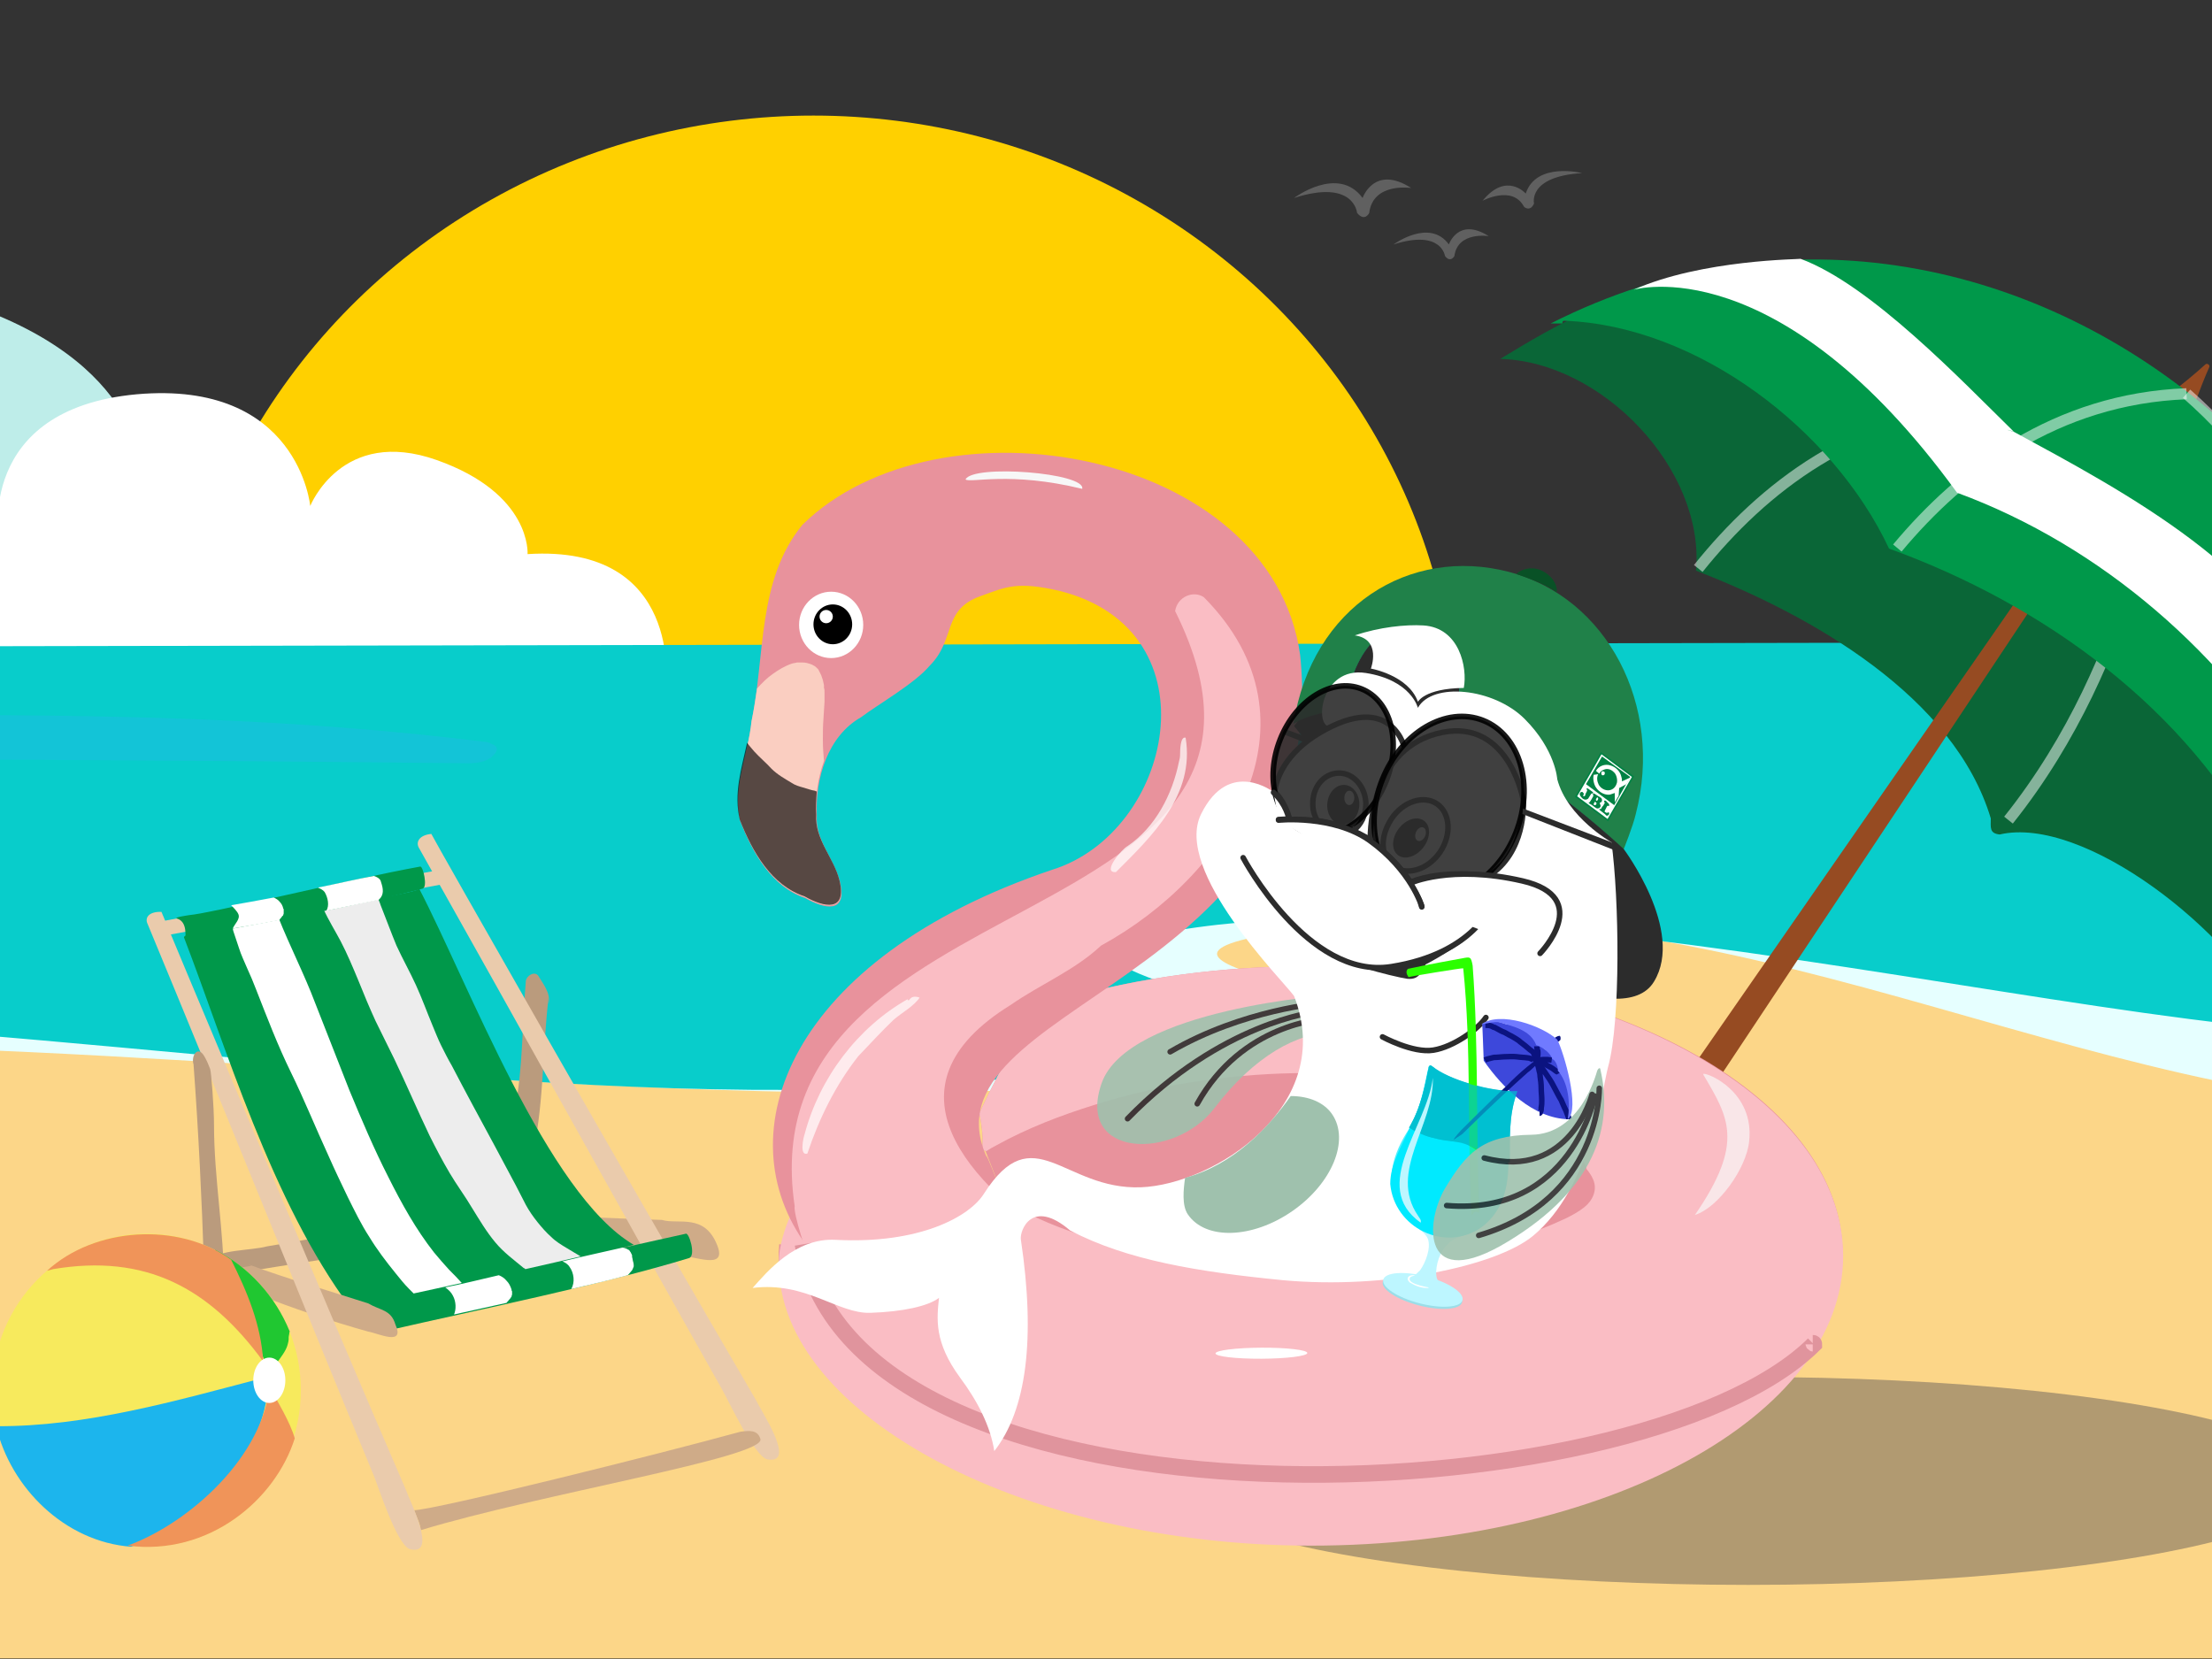 <?xml version="1.0" encoding="utf-8"?>
<!-- Generator: Adobe Illustrator 27.3.0, SVG Export Plug-In . SVG Version: 6.00 Build 0)  -->
<svg version="1.1" xmlns="http://www.w3.org/2000/svg" xmlns:xlink="http://www.w3.org/1999/xlink" x="0px" y="0px"
	 viewBox="0 0 400 300" style="enable-background:new 0 0 400 300;" xml:space="preserve">
<rect x="0" y="0" width="400" height="300" fill="#333333" stroke="none"/>
<style type="text/css">
	.st0{display:none;}
	.st1{display:inline;}
	.st2{clip-path:url(#SVGID_00000033348816774750129310000018410792949532891309_);}
	.st3{clip-path:url(#SVGID_00000099643620803730463440000012095881009945875379_);}
	.st4{clip-path:url(#SVGID_00000094603839105335921950000012110064692036655008_);fill:#1F8249;}
	.st5{clip-path:url(#SVGID_00000069369325919179429370000011698087950168307073_);fill:#1F8249;}
	.st6{clip-path:url(#SVGID_00000116919006669481777340000009504581721419471780_);fill:#1F8249;}
	.st7{opacity:0.61;clip-path:url(#SVGID_00000134929115703358925270000007514255125598161306_);enable-background:new    ;}
	.st8{clip-path:url(#SVGID_00000098938260452362393350000002671054079297332128_);fill:#1F8249;}
	.st9{clip-path:url(#SVGID_00000050653575278748463470000017021615745655569577_);fill:#1F8249;}
	.st10{clip-path:url(#SVGID_00000128462040120736140970000018136759865210075822_);fill:#1F8249;}
	.st11{opacity:0.71;clip-path:url(#SVGID_00000145024429817920297200000006460461376655402647_);}
	.st12{opacity:0.61;clip-path:url(#SVGID_00000120555345393486531940000009232356887149849777_);enable-background:new    ;}
	.st13{clip-path:url(#SVGID_00000158742432676427429710000006281054788233315997_);fill:#999999;}
	.st14{opacity:0.61;clip-path:url(#SVGID_00000018205505694699198310000000036400234385573543_);enable-background:new    ;}
	.st15{clip-path:url(#SVGID_00000113350976847209897580000013600895861812368021_);fill:#999999;}
	.st16{clip-path:url(#SVGID_00000101785433650994774540000004743060972383514757_);}
	.st17{clip-path:url(#SVGID_00000106867715671632125990000004633188475957085620_);}
	.st18{clip-path:url(#SVGID_00000036215986837746168910000016090394395426074035_);fill:#FFFFFF;}
	.st19{clip-path:url(#SVGID_00000165917370679239153480000006844146330620595094_);fill:#FFFFFF;}
	.st20{clip-path:url(#SVGID_00000036233412380301757240000007615877294884928904_);fill:#FFFFFF;}
	.st21{clip-path:url(#SVGID_00000016773754587533897370000008322624170925138872_);fill:#FFFFFF;}
	.st22{clip-path:url(#SVGID_00000000912163264390331420000015366640012766231738_);fill:#FFFFFF;}
	.st23{clip-path:url(#SVGID_00000070822888909482161730000016386039247860808871_);fill:#FFFFFF;}
	.st24{opacity:0.61;clip-path:url(#SVGID_00000034784650664823185260000012319178625496379024_);}
	.st25{clip-path:url(#SVGID_00000099658059719367241410000007763934871419633825_);fill:#999999;}
	.st26{opacity:0.61;clip-path:url(#SVGID_00000080206562840517376080000016096249440168923303_);}
	.st27{clip-path:url(#SVGID_00000057132422402415871160000001159581463516813441_);fill:#999999;}
	.st28{display:inline;fill:none;stroke:#9C6B27;stroke-width:5;stroke-miterlimit:10;}
	.st29{display:inline;opacity:0.651;fill:#FFC800;enable-background:new    ;}
	.st30{display:inline;opacity:0.651;fill:#FBFF00;enable-background:new    ;}
	.st31{display:inline;opacity:0.651;fill:#FF6F00;enable-background:new    ;}
	.st32{display:inline;opacity:0.651;fill:#FFD900;enable-background:new    ;}
	.st33{display:inline;opacity:0.651;fill:#97F590;enable-background:new    ;}
	.st34{display:inline;opacity:0.651;fill:#FFA159;enable-background:new    ;}
	.st35{display:inline;opacity:0.651;fill:#00FFD9;enable-background:new    ;}
	.st36{display:inline;opacity:0.651;fill:#59FFE6;enable-background:new    ;}
	.st37{display:inline;opacity:0.651;fill:#BBF8B7;enable-background:new    ;}
	.st38{display:inline;opacity:0.651;fill:#FFDB59;enable-background:new    ;}
	.st39{display:none;fill:none;stroke:#9C6B27;stroke-width:11;stroke-linecap:round;stroke-miterlimit:10;}
	.st40{fill:#FFD000;}
	.st41{fill:#BEEDE9;}
	.st42{fill:#FFFFFF;}
	.st43{fill:#FCD688;}
	.st44{fill:#E6FFFF;}
	.st45{fill:#08CDCB;}
	.st46{opacity:0.341;fill:#29B4ED;}
	.st47{fill:#606060;}
	.st48{opacity:0.6;fill:#7F7262;}
	.st49{fill:#0A6637;}
	.st50{opacity:0.502;fill:none;stroke:#FFFFFF;stroke-width:2;stroke-miterlimit:10;}
	.st51{fill:#964B22;}
	.st52{fill:#00984A;}
	.st53{fill:#BA9B7D;}
	.st54{fill:#CFAB88;}
	.st55{fill:#EACBAC;}
	.st56{fill:#EDEDED;}
	.st57{fill:#F7EA5D;}
	.st58{fill:#1CB5ED;}
	.st59{fill:#20C731;}
	.st60{fill:#F09459;}
	.st61{fill:#E8929C;}
	.st62{fill:#FABDC4;}
	.st63{fill:#FACEC1;}
	.st64{opacity:0.651;}
	.st65{fill:none;stroke:#E0949D;stroke-width:3;stroke-miterlimit:10;}
	.st66{opacity:0.702;fill:#F7F7F7;}
	.st67{fill:#F7F7F7;}
	.st68{opacity:0.702;fill:#FFFFFF;}
	.st69{fill:#208149;}
	.st70{fill:#095126;}
	.st71{fill:#2C2C2C;}
	.st72{opacity:0.9;}
	.st73{fill:#9FC1AD;}
	.st74{fill:none;stroke:#2C2C2C;stroke-linecap:round;stroke-linejoin:round;stroke-miterlimit:10;}
	.st75{fill:#FFFFFF;stroke:#2C2C2C;stroke-linecap:round;stroke-linejoin:round;stroke-miterlimit:10;}
	.st76{opacity:0.9;fill:#2C2C2C;stroke:#000000;stroke-width:1;stroke-miterlimit:10;enable-background:new    ;}
	.st77{clip-path:url(#SVGID_00000036939363959945178880000005500697090746846354_);fill:#008244;}
	.st78{clip-path:url(#SVGID_00000036939363959945178880000005500697090746846354_);fill:#FFFFFF;}
	.st79{clip-path:url(#SVGID_00000036939363959945178880000005500697090746846354_);}
	.st80{clip-path:url(#SVGID_00000100368451887262261970000017183662377395161533_);fill:#FFFFFF;}
	.st81{clip-path:url(#SVGID_00000100368451887262261970000017183662377395161533_);fill:#008244;}
	.st82{fill:#9BDEE8;}
	.st83{fill:#BDF6FF;}
	.st84{fill:#00EAFF;}
	.st85{fill:#00C0D1;}
	.st86{fill:#2BFF00;}
	.st87{fill:#0B1380;}
	.st88{fill:#3D48DB;}
	.st89{fill:none;stroke:#0B1380;stroke-miterlimit:10;}
	.st90{fill:#707AFF;}
	.st91{opacity:0.702;fill:#00EAFF;}
	.st92{opacity:0.702;fill:#00C0D1;}
</style>
<g id="Ebene_1">
	<g id="promotion" class="st0">
		<g id="_x23_jbldeal_x5F_bunt_00000155867428461302215680000000682797517040645761_" class="st1">
			<g id="Ebene_1_00000165951023882902551460000005000666639625174925_">
				<g>
					<g>
						<g>
							<defs>
								<rect id="SVGID_1_" x="35" y="460" width="100" height="42.1"/>
							</defs>
							<clipPath id="SVGID_00000009552913750100873530000010066187734125106574_">
								<use xlink:href="#SVGID_1_"  style="overflow:visible;"/>
							</clipPath>
							<g style="clip-path:url(#SVGID_00000009552913750100873530000010066187734125106574_);">
								<g>
									<g>
										<defs>
											<rect id="SVGID_00000049185632298657451660000017192811213131205010_" x="35" y="460" width="100" height="42.1"/>
										</defs>
										<clipPath id="SVGID_00000150082914448951190980000009546438663030548919_">
											<use xlink:href="#SVGID_00000049185632298657451660000017192811213131205010_"  style="overflow:visible;"/>
										</clipPath>
										<g style="clip-path:url(#SVGID_00000150082914448951190980000009546438663030548919_);">
											<g>
												<g>
													<defs>
														<rect id="SVGID_00000120557139621355002120000012694851861761637294_" x="35" y="460" width="100" height="42.1"/>
													</defs>
													<clipPath id="SVGID_00000174595836363105989880000008727379528088372138_">
														<use xlink:href="#SVGID_00000120557139621355002120000012694851861761637294_"  style="overflow:visible;"/>
													</clipPath>
													<path style="clip-path:url(#SVGID_00000174595836363105989880000008727379528088372138_);fill:#1F8249;" d="
														M80.8,479.9c-0.8,0-1.3,0.2-1.7,0.7c-0.3,0.4-0.5,1.2-0.5,2.2v0.1c0,1.1,0.2,1.8,0.5,2.3s0.9,0.7,1.7,0.7
														c0.7,0,1.2-0.3,1.5-0.8s0.5-1.3,0.5-2.3C82.9,480.9,82.2,479.9,80.8,479.9"/>
												</g>
											</g>
											<g>
												<g>
													<defs>
														<rect id="SVGID_00000013901631072169776310000001098989411407190455_" x="35" y="460" width="100" height="42.1"/>
													</defs>
													<clipPath id="SVGID_00000011019695996903886690000018186731937889439922_">
														<use xlink:href="#SVGID_00000013901631072169776310000001098989411407190455_"  style="overflow:visible;"/>
													</clipPath>
													<path style="clip-path:url(#SVGID_00000011019695996903886690000018186731937889439922_);fill:#1F8249;" d="
														M113.8,483.6c-0.4,0.3-0.6,0.7-0.6,1.2c0,0.4,0.1,0.7,0.4,0.9c0.2,0.2,0.6,0.3,1.1,0.3c0.7,0,1.3-0.2,1.7-0.6
														c0.4-0.4,0.6-0.9,0.6-1.6V483h-1.2C114.8,483.2,114.2,483.3,113.8,483.6"/>
												</g>
											</g>
											<g>
												<g>
													<defs>
														<rect id="SVGID_00000034789087319842609270000012787086114123963805_" x="35" y="460" width="100" height="42.1"/>
													</defs>
													<clipPath id="SVGID_00000179629962400103358650000003554817693300017281_">
														<use xlink:href="#SVGID_00000034789087319842609270000012787086114123963805_"  style="overflow:visible;"/>
													</clipPath>
													<path style="clip-path:url(#SVGID_00000179629962400103358650000003554817693300017281_);fill:#1F8249;" d="
														M105.8,479.8c-0.6,0-1.1,0.2-1.5,0.6s-0.6,0.9-0.7,1.6h4.1c0-0.7-0.2-1.3-0.5-1.7C106.9,480,106.4,479.8,105.8,479.8"
														/>
												</g>
											</g>
											<g>
												<g>
													<defs>
														<rect id="SVGID_00000004538688835000745740000004724655450154391976_" x="35" y="460" width="100" height="42.1"/>
													</defs>
													<clipPath id="SVGID_00000145021709244237358460000008552263999286249117_">
														<use xlink:href="#SVGID_00000004538688835000745740000004724655450154391976_"  style="overflow:visible;"/>
													</clipPath>
													
														<g style="opacity:0.61;clip-path:url(#SVGID_00000145021709244237358460000008552263999286249117_);enable-background:new    ;">
														<g>
															<g>
																<g>
																	<defs>
																		
																			<rect id="SVGID_00000159470675991284869330000014005168501734861220_" x="64" y="480.4" width="2.5" height="2.3"/>
																	</defs>
																	<clipPath id="SVGID_00000090974439718563903640000015893826879514569657_">
																		<use xlink:href="#SVGID_00000159470675991284869330000014005168501734861220_"  style="overflow:visible;"/>
																	</clipPath>
																	
																		<polygon style="clip-path:url(#SVGID_00000090974439718563903640000015893826879514569657_);fill:#1F8249;" points="
																		64,482.7 66,482.7 66.5,480.4 64.5,480.4 																	"/>
																</g>
															</g>
														</g>
													</g>
												</g>
											</g>
											<g>
												<g>
													<defs>
														<rect id="SVGID_00000052826709225506210780000010691959879767901882_" x="35" y="460" width="100" height="42.1"/>
													</defs>
													<clipPath id="SVGID_00000026859649904064040520000011313914089393972367_">
														<use xlink:href="#SVGID_00000052826709225506210780000010691959879767901882_"  style="overflow:visible;"/>
													</clipPath>
													<path style="clip-path:url(#SVGID_00000026859649904064040520000011313914089393972367_);fill:#1F8249;" d="
														M95.3,479.9c-0.7,0-1.2,0.3-1.6,0.8s-0.5,1.3-0.5,2.3s0.2,1.7,0.5,2.2c0.4,0.5,0.9,0.8,1.6,0.8c0.8,0,1.4-0.2,1.7-0.7
														c0.4-0.4,0.5-1.1,0.6-2.1V483c0-1.1-0.2-1.9-0.6-2.4C96.7,480.1,96.1,479.9,95.3,479.9"/>
												</g>
											</g>
											<g>
												<g>
													<defs>
														<rect id="SVGID_00000093867807077095434190000018304650846205213374_" x="35" y="460" width="100" height="42.1"/>
													</defs>
													<clipPath id="SVGID_00000127723678693933537000000008458444583115704709_">
														<use xlink:href="#SVGID_00000093867807077095434190000018304650846205213374_"  style="overflow:visible;"/>
													</clipPath>
													<path style="clip-path:url(#SVGID_00000127723678693933537000000008458444583115704709_);fill:#1F8249;" d="M55,467.1
														l-4.5,28.5h80.2l4.2-28.5H55z M66.6,487.3h-1.5l0.7-3.3h-2l-0.7,3.3h-1.4l0.6-3.3h-2v-1.3h2.3l0.5-2.3h-2.2V479h2.4
														l0.7-3.4h1.5l-0.7,3.4h2.1l0.7-3.4H69l-0.7,3.4h2.1v1.3h-2.3l-0.4,2.3h2.2v1.3h-2.5L66.6,487.3z M74,488.5
														c0,0.9-0.2,1.6-0.7,2.1s-1.2,0.7-2.1,0.7c-0.6,0-1.1-0.1-1.4-0.2v-1.5c0.4,0.1,0.7,0.1,1.1,0.1c0.8,0,1.2-0.4,1.2-1.4
														v-9.8H74V488.5z M73.8,476.9c-0.2,0.2-0.4,0.3-0.8,0.3c-0.3,0-0.6-0.1-0.8-0.3c-0.2-0.2-0.3-0.4-0.3-0.8
														c0-0.3,0.1-0.6,0.3-0.8c0.2-0.2,0.5-0.3,0.8-0.3s0.6,0.1,0.8,0.3c0.2,0.2,0.3,0.4,0.3,0.8
														C74.1,476.5,74,476.8,73.8,476.9 M83.9,486.3c-0.6,0.8-1.5,1.2-2.6,1.2s-2-0.4-2.7-1.2h-0.1l-0.3,1h-1.4v-12.4h1.9v2.9
														c0,0.2,0,0.5,0,1c0,0.4,0,0.7,0,0.8h0.1c0.6-0.9,1.5-1.3,2.7-1.3c1.1,0,2,0.4,2.6,1.2c0.6,0.8,0.9,1.9,0.9,3.4
														C84.9,484.3,84.6,485.5,83.9,486.3 M89,487.3h-1.9v-12.4H89V487.3z M99.4,487.3h-1.5l-0.3-1.2h-0.1
														c-0.6,0.9-1.5,1.3-2.7,1.3c-1.1,0-2-0.4-2.6-1.2c-0.6-0.8-0.9-1.9-0.9-3.4c0-1.4,0.3-2.6,1-3.4
														c0.6-0.8,1.5-1.2,2.7-1.2s2.1,0.4,2.7,1.3h0.1c-0.1-0.6-0.1-1.1-0.1-1.5v-3.2h1.9L99.4,487.3L99.4,487.3z M109.6,483.3
														h-6c0,0.9,0.3,1.5,0.7,2c0.4,0.5,1.1,0.7,1.9,0.7c0.5,0,1,0,1.5-0.1s1-0.3,1.5-0.5v1.5c-0.5,0.2-0.9,0.4-1.4,0.5
														s-1,0.1-1.6,0.1c-1.4,0-2.5-0.4-3.3-1.2c-0.8-0.8-1.2-1.9-1.2-3.3s0.4-2.6,1.1-3.4s1.7-1.2,3-1.2
														c1.2,0,2.1,0.4,2.8,1.1c0.7,0.7,1,1.7,1,2.9V483.3z M118.8,487.3h-1.4l-0.4-1.2l0,0c-0.4,0.5-0.9,0.9-1.3,1.1
														s-1,0.3-1.7,0.3c-0.9,0-1.6-0.2-2.1-0.7s-0.7-1.1-0.7-2s0.3-1.6,1-2.1s1.7-0.7,3.2-0.8h1.6v-0.5c0-0.6-0.1-1-0.4-1.3
														s-0.7-0.4-1.3-0.4c-0.5,0-0.9,0.1-1.3,0.2s-0.8,0.3-1.2,0.5l-0.6-1.3c0.5-0.2,1-0.4,1.6-0.6c0.6-0.1,1.1-0.2,1.7-0.2
														c1.1,0,2,0.2,2.6,0.7s0.9,1.3,0.9,2.3L118.8,487.3z M123.4,487.3h-1.9v-12.4h1.9V487.3z"/>
												</g>
											</g>
											<g>
												<g>
													<defs>
														<rect id="SVGID_00000039829347967577019550000007397664433342448516_" x="35" y="460" width="100" height="42.1"/>
													</defs>
													<clipPath id="SVGID_00000175291397695930623840000016217150227677680799_">
														<use xlink:href="#SVGID_00000039829347967577019550000007397664433342448516_"  style="overflow:visible;"/>
													</clipPath>
													<g style="opacity:0.71;clip-path:url(#SVGID_00000175291397695930623840000016217150227677680799_);">
														<g>
															<g>
																<g>
																	<defs>
																		
																			<rect id="SVGID_00000134968419429558420150000012373413326424568250_" x="35" y="460" width="39.4" height="42.1"/>
																	</defs>
																	<clipPath id="SVGID_00000017511575597714613240000007138272524551877311_">
																		<use xlink:href="#SVGID_00000134968419429558420150000012373413326424568250_"  style="overflow:visible;"/>
																	</clipPath>
																	
																		<g style="opacity:0.61;clip-path:url(#SVGID_00000017511575597714613240000007138272524551877311_);enable-background:new    ;">
																		<g>
																			<g>
																				<g>
																					<defs>
																						
																							<rect id="SVGID_00000047020723693911028680000012258056260290413724_" x="64" y="480.4" width="2.5" height="2.3"/>
																					</defs>
																					<clipPath id="SVGID_00000069380749064263492830000015641753581766371470_">
																						<use xlink:href="#SVGID_00000047020723693911028680000012258056260290413724_"  style="overflow:visible;"/>
																					</clipPath>
																					
																						<polygon style="clip-path:url(#SVGID_00000069380749064263492830000015641753581766371470_);fill:#999999;" points="
																						64,482.7 66,482.7 66.5,480.4 64.5,480.4 																					"/>
																				</g>
																			</g>
																		</g>
																	</g>
																</g>
															</g>
															<g>
																<g>
																	<defs>
																		
																			<rect id="SVGID_00000132078143123713813400000011865509980271319199_" x="35" y="460" width="39.4" height="42.1"/>
																	</defs>
																	<clipPath id="SVGID_00000052821754786661897890000006079097911073996188_">
																		<use xlink:href="#SVGID_00000132078143123713813400000011865509980271319199_"  style="overflow:visible;"/>
																	</clipPath>
																	
																		<g style="opacity:0.61;clip-path:url(#SVGID_00000052821754786661897890000006079097911073996188_);enable-background:new    ;">
																		<g>
																			<g>
																				<g>
																					<defs>
																						
																							<rect id="SVGID_00000146484695484591882530000015758323048471456429_" x="35" y="460" width="39.4" height="42.1"/>
																					</defs>
																					<clipPath id="SVGID_00000155837835226555800550000016578314982181095811_">
																						<use xlink:href="#SVGID_00000146484695484591882530000015758323048471456429_"  style="overflow:visible;"/>
																					</clipPath>
																					<path style="clip-path:url(#SVGID_00000155837835226555800550000016578314982181095811_);fill:#999999;" d="
																						M41.2,460L35,502.1h32.7l6.7-42.1H41.2z M69.7,482.7v1.3h-2.5l-0.7,3.3H65l0.7-3.3h-2l-0.7,3.3h-1.4l0.6-3.3
																						h-2v-1.3h2.3l0.5-2.3h-2.2v-1.3h2.4l0.7-3.4h1.5l-0.7,3.4h2.1l0.7-3.4h1.4l-0.7,3.4h2.1v1.3H68l-0.4,2.3H69.7z
																						"/>
																				</g>
																			</g>
																		</g>
																	</g>
																</g>
															</g>
														</g>
													</g>
												</g>
											</g>
										</g>
									</g>
								</g>
							</g>
						</g>
					</g>
				</g>
			</g>
		</g>
		<g id="_x23_jbldeal_x5F_weiß_00000067198205101493374540000012492575646026308489_" class="st1">
			<g id="Ebene_1_00000160871627115559106320000001786521128764841095_">
				<g>
					<g>
						<g>
							<defs>
								<rect id="SVGID_00000177480588730520511150000006485997714460556217_" x="35" y="460" width="100" height="42.1"/>
							</defs>
							<clipPath id="SVGID_00000018203570834469444540000004088843933327478928_">
								<use xlink:href="#SVGID_00000177480588730520511150000006485997714460556217_"  style="overflow:visible;"/>
							</clipPath>
							<g style="clip-path:url(#SVGID_00000018203570834469444540000004088843933327478928_);">
								<g>
									<g>
										<defs>
											<rect id="SVGID_00000067198137587893223790000005583355096399479710_" x="35" y="460" width="100" height="42.1"/>
										</defs>
										<clipPath id="SVGID_00000062192665455028158650000006887977907278171269_">
											<use xlink:href="#SVGID_00000067198137587893223790000005583355096399479710_"  style="overflow:visible;"/>
										</clipPath>
										<g style="clip-path:url(#SVGID_00000062192665455028158650000006887977907278171269_);">
											<g>
												<g>
													<defs>
														<rect id="SVGID_00000166650358753353489550000004055785804820730254_" x="35" y="460" width="100" height="42.1"/>
													</defs>
													<clipPath id="SVGID_00000074401784225850301400000007762268645174125474_">
														<use xlink:href="#SVGID_00000166650358753353489550000004055785804820730254_"  style="overflow:visible;"/>
													</clipPath>
													<path style="clip-path:url(#SVGID_00000074401784225850301400000007762268645174125474_);fill:#FFFFFF;" d="
														M80.8,479.9c-0.8,0-1.3,0.2-1.7,0.7c-0.3,0.4-0.5,1.2-0.5,2.2v0.1c0,1.1,0.2,1.8,0.5,2.3s0.9,0.7,1.7,0.7
														c0.7,0,1.2-0.3,1.5-0.8c0.4-0.5,0.5-1.3,0.5-2.3C82.9,480.9,82.2,479.9,80.8,479.9"/>
												</g>
											</g>
											<g>
												<g>
													<defs>
														<rect id="SVGID_00000148645619379832264690000002929577840631008691_" x="35" y="460" width="100" height="42.1"/>
													</defs>
													<clipPath id="SVGID_00000145056749305528694250000007565206631527766165_">
														<use xlink:href="#SVGID_00000148645619379832264690000002929577840631008691_"  style="overflow:visible;"/>
													</clipPath>
													<path style="clip-path:url(#SVGID_00000145056749305528694250000007565206631527766165_);fill:#FFFFFF;" d="
														M113.8,483.6c-0.4,0.3-0.6,0.7-0.6,1.2c0,0.4,0.1,0.7,0.4,0.9c0.2,0.2,0.6,0.3,1.1,0.3c0.7,0,1.3-0.2,1.7-0.6
														c0.4-0.4,0.6-0.9,0.6-1.6V483h-1.2C114.8,483.2,114.2,483.3,113.8,483.6"/>
												</g>
											</g>
											<g>
												<g>
													<defs>
														<rect id="SVGID_00000082352930473317639760000007875532756901905583_" x="35" y="460" width="100" height="42.1"/>
													</defs>
													<clipPath id="SVGID_00000147210531527296469060000010360638448015068576_">
														<use xlink:href="#SVGID_00000082352930473317639760000007875532756901905583_"  style="overflow:visible;"/>
													</clipPath>
													<path style="clip-path:url(#SVGID_00000147210531527296469060000010360638448015068576_);fill:#FFFFFF;" d="
														M105.8,479.8c-0.6,0-1.1,0.2-1.5,0.6s-0.6,0.9-0.7,1.6h4.1c0-0.7-0.2-1.3-0.5-1.7C106.9,480,106.4,479.8,105.8,479.8"
														/>
												</g>
											</g>
											<g>
												<g>
													<defs>
														<rect id="SVGID_00000011752803831395885330000012480454375528175549_" x="35" y="460" width="100" height="42.1"/>
													</defs>
													<clipPath id="SVGID_00000020372449422641557050000004107440435742988187_">
														<use xlink:href="#SVGID_00000011752803831395885330000012480454375528175549_"  style="overflow:visible;"/>
													</clipPath>
													<polygon style="clip-path:url(#SVGID_00000020372449422641557050000004107440435742988187_);fill:#FFFFFF;" points="
														64,482.7 66,482.7 66.5,480.4 64.5,480.4 													"/>
												</g>
											</g>
											<g>
												<g>
													<defs>
														<rect id="SVGID_00000121975167977429720390000008561971258013380258_" x="35" y="460" width="100" height="42.1"/>
													</defs>
													<clipPath id="SVGID_00000036238578253998714720000006889965415132133042_">
														<use xlink:href="#SVGID_00000121975167977429720390000008561971258013380258_"  style="overflow:visible;"/>
													</clipPath>
													<path style="clip-path:url(#SVGID_00000036238578253998714720000006889965415132133042_);fill:#FFFFFF;" d="
														M95.3,479.9c-0.7,0-1.2,0.3-1.6,0.8s-0.5,1.3-0.5,2.3s0.2,1.7,0.5,2.2c0.4,0.5,0.9,0.8,1.6,0.8c0.8,0,1.4-0.2,1.7-0.6
														c0.4-0.4,0.5-1.1,0.6-2.1V483c0-1.1-0.2-1.9-0.6-2.4C96.7,480.1,96.1,479.9,95.3,479.9"/>
												</g>
											</g>
											<g>
												<g>
													<defs>
														<rect id="SVGID_00000034808675313130139800000008296656649736697472_" x="35" y="460" width="100" height="42.1"/>
													</defs>
													<clipPath id="SVGID_00000028293134240608039180000006334700976434177712_">
														<use xlink:href="#SVGID_00000034808675313130139800000008296656649736697472_"  style="overflow:visible;"/>
													</clipPath>
													<path style="clip-path:url(#SVGID_00000028293134240608039180000006334700976434177712_);fill:#FFFFFF;" d="M55,467.1
														l-4.5,28.5h80.2l4.2-28.5H55z M66.6,487.3h-1.5l0.7-3.3h-2l-0.7,3.3h-1.4l0.6-3.3h-2v-1.3h2.3l0.5-2.3h-2.2v-1.3h2.4
														l0.7-3.4h1.5l-0.7,3.4h2.1l0.7-3.4H69l-0.7,3.4h2.1v1.3h-2.3l-0.4,2.3h2.2v1.3h-2.5L66.6,487.3z M74,488.5
														c0,0.9-0.2,1.6-0.7,2.1s-1.2,0.7-2.1,0.7c-0.6,0-1.1-0.1-1.4-0.2v-1.5c0.4,0.1,0.7,0.1,1.1,0.1c0.8,0,1.2-0.5,1.2-1.4
														v-9.8H74V488.5z M73.8,476.9c-0.2,0.2-0.5,0.3-0.8,0.3s-0.6-0.1-0.8-0.3s-0.3-0.4-0.3-0.8c0-0.3,0.1-0.6,0.3-0.8
														c0.2-0.2,0.5-0.3,0.8-0.3s0.6,0.1,0.8,0.3c0.2,0.2,0.3,0.4,0.3,0.8C74.1,476.5,74,476.8,73.8,476.9 M83.9,486.3
														c-0.6,0.8-1.5,1.2-2.7,1.2c-1.1,0-2-0.4-2.7-1.2h-0.1l-0.4,1h-1.4v-12.4h1.9v2.9c0,0.2,0,0.5,0,1c0,0.4,0,0.7,0,0.8
														h0.1c0.6-0.9,1.5-1.3,2.7-1.3c1.1,0,2,0.4,2.6,1.2c0.6,0.8,0.9,1.9,0.9,3.4C84.9,484.3,84.6,485.5,83.9,486.3
														 M89,487.3h-1.9v-12.4H89V487.3z M99.4,487.3h-1.5l-0.3-1.2h-0.1c-0.6,0.9-1.5,1.3-2.7,1.3c-1.1,0-2-0.4-2.6-1.2
														c-0.6-0.8-0.9-1.9-0.9-3.4c0-1.4,0.3-2.6,1-3.4c0.6-0.8,1.5-1.2,2.7-1.2s2.1,0.4,2.7,1.3h0.1c-0.1-0.6-0.1-1.1-0.1-1.5
														v-3.2h1.9v12.5L99.4,487.3L99.4,487.3z M109.6,483.3h-6c0,0.9,0.3,1.5,0.7,2c0.4,0.5,1.1,0.7,1.9,0.7
														c0.5,0,1,0,1.5-0.1s1-0.3,1.5-0.5v1.5c-0.5,0.2-0.9,0.4-1.4,0.5s-1,0.1-1.6,0.1c-1.4,0-2.5-0.4-3.3-1.2
														c-0.8-0.8-1.2-1.9-1.2-3.3s0.4-2.6,1.1-3.4s1.7-1.2,3-1.2c1.2,0,2.1,0.4,2.8,1.1c0.7,0.7,1,1.7,1,2.9V483.3z
														 M118.8,487.3h-1.4l-0.4-1.2l0,0c-0.4,0.5-0.9,0.9-1.3,1.1s-1,0.3-1.7,0.3c-0.9,0-1.6-0.2-2.1-0.7s-0.7-1.1-0.7-2
														s0.3-1.6,1-2.1s1.7-0.7,3.2-0.8h1.6v-0.5c0-0.6-0.1-1-0.4-1.3s-0.7-0.4-1.3-0.4c-0.5,0-0.9,0.1-1.3,0.2
														s-0.8,0.3-1.2,0.5l-0.6-1.3c0.5-0.2,1-0.4,1.6-0.6c0.6-0.1,1.1-0.2,1.6-0.2c1.1,0,2,0.2,2.6,0.7s0.9,1.3,0.9,2.3
														L118.8,487.3L118.8,487.3z M123.4,487.3h-1.9v-12.4h1.9V487.3z"/>
												</g>
											</g>
											<g>
												<g>
													<defs>
														<rect id="SVGID_00000051351168948839478340000013419749386161132975_" x="35" y="460" width="100" height="42.1"/>
													</defs>
													<clipPath id="SVGID_00000031190300953343341250000009402470873959494017_">
														<use xlink:href="#SVGID_00000051351168948839478340000013419749386161132975_"  style="overflow:visible;"/>
													</clipPath>
													<g style="opacity:0.61;clip-path:url(#SVGID_00000031190300953343341250000009402470873959494017_);">
														<g>
															<g>
																<g>
																	<defs>
																		
																			<rect id="SVGID_00000122689766491580294240000001080344238570723234_" x="64" y="480.4" width="2.5" height="2.3"/>
																	</defs>
																	<clipPath id="SVGID_00000023977355404532069280000014386844577502833047_">
																		<use xlink:href="#SVGID_00000122689766491580294240000001080344238570723234_"  style="overflow:visible;"/>
																	</clipPath>
																	
																		<polygon style="clip-path:url(#SVGID_00000023977355404532069280000014386844577502833047_);fill:#999999;" points="
																		64,482.7 66,482.7 66.5,480.4 64.5,480.4 																	"/>
																</g>
															</g>
														</g>
													</g>
												</g>
											</g>
											<g>
												<g>
													<defs>
														<rect id="SVGID_00000162322348813086429660000010483831626318471826_" x="35" y="460" width="100" height="42.1"/>
													</defs>
													<clipPath id="SVGID_00000147926149975586221410000001252289687168773264_">
														<use xlink:href="#SVGID_00000162322348813086429660000010483831626318471826_"  style="overflow:visible;"/>
													</clipPath>
													<g style="opacity:0.61;clip-path:url(#SVGID_00000147926149975586221410000001252289687168773264_);">
														<g>
															<g>
																<g>
																	<defs>
																		
																			<rect id="SVGID_00000018926733698415596470000006042032740430510993_" x="35" y="460" width="39.4" height="42.1"/>
																	</defs>
																	<clipPath id="SVGID_00000152244983561054853630000007035963513935385790_">
																		<use xlink:href="#SVGID_00000018926733698415596470000006042032740430510993_"  style="overflow:visible;"/>
																	</clipPath>
																	<path style="clip-path:url(#SVGID_00000152244983561054853630000007035963513935385790_);fill:#999999;" d="
																		M41.2,460L35,502.1h32.7l6.7-42.1H41.2z M69.7,482.7v1.3h-2.5l-0.7,3.3H65l0.7-3.3h-2l-0.7,3.3h-1.4l0.6-3.3h-2
																		v-1.3h2.3l0.5-2.3h-2.2v-1.3h2.4l0.7-3.4h1.5l-0.7,3.4h2.1l0.7-3.4h1.4l-0.7,3.4h2.1v1.3H68l-0.4,2.3H69.7z"/>
																</g>
															</g>
														</g>
													</g>
												</g>
											</g>
										</g>
									</g>
								</g>
							</g>
						</g>
					</g>
				</g>
			</g>
		</g>
	</g>
	<g id="hilflinien" class="st0">
	</g>
	<g id="Ebene_7">
		<g class="st0">
			<path class="st28" d="M269.2-6.4c66.7,85.6,278.1,109.4,355.6,0"/>
			<ellipse class="st29" cx="267.4" cy="12.9" rx="12.9" ry="13.9"/>
			<ellipse class="st30" cx="283.9" cy="20.3" rx="6.9" ry="7.4"/>
			<ellipse class="st30" cx="319.7" cy="53.4" rx="15.2" ry="16.2"/>
			<ellipse class="st31" cx="406.2" cy="72.9" rx="7.6" ry="8.2"/>
			<ellipse class="st32" cx="369.2" cy="69.7" rx="12.2" ry="13.1"/>
			<ellipse class="st33" cx="422.9" cy="82.8" rx="15.7" ry="16.8"/>
			<ellipse class="st30" cx="347" cy="58.7" rx="8.9" ry="9.5"/>
			<ellipse class="st30" cx="297.1" cy="33.9" rx="9.7" ry="10.5"/>
			<ellipse class="st30" cx="386.2" cy="69.7" rx="8.6" ry="9.3"/>
			<ellipse class="st30" cx="506.7" cy="81" rx="15.5" ry="16.6"/>
			<ellipse class="st30" cx="467.6" cy="76.8" rx="7.9" ry="8.5"/>
			<ellipse class="st34" cx="479.6" cy="76.8" rx="8.9" ry="9.5"/>
			<ellipse class="st34" cx="632" cy="5.4" rx="12.6" ry="13.8"/>
			<ellipse class="st35" cx="445.7" cy="76.8" rx="9.1" ry="9.7"/>
			<ellipse class="st36" cx="528.1" cy="65.2" rx="7.6" ry="8.2"/>
			<ellipse class="st30" cx="550.4" cy="68.2" rx="15.7" ry="16.8"/>
			<ellipse class="st37" cx="575.2" cy="49.8" rx="9.1" ry="9.7"/>
			<ellipse class="st38" cx="601.4" cy="44.3" rx="18.1" ry="20.2"/>
			<ellipse class="st30" cx="612.8" cy="23.4" rx="9.1" ry="9.7"/>
		</g>
		<g class="st0">
			<path class="st28" d="M468.5-22.1C381.3,95.6,97,134.4-11.1-10.5"/>
			
				<ellipse transform="matrix(1 -2.412880e-02 2.412880e-02 1 4.552868e-02 11.375)" class="st29" cx="471.4" cy="3.8" rx="17.5" ry="18.7"/>
			
				<ellipse transform="matrix(1 -2.412880e-02 2.412880e-02 1 -0.214 10.85)" class="st30" cx="449.5" cy="14.3" rx="9.3" ry="10"/>
			
				<ellipse transform="matrix(1 -2.412880e-02 2.412880e-02 1 -1.335 9.725)" class="st30" cx="402.3" cy="60.2" rx="20.4" ry="21.9"/>
			
				<ellipse transform="matrix(1 -2.412880e-02 2.412880e-02 1 -2.069 6.932)" class="st31" cx="286.2" cy="89.2" rx="10.3" ry="11"/>
			
				<ellipse transform="matrix(1 -2.412880e-02 2.412880e-02 1 -1.922 8.132)" class="st32" cx="336" cy="83.7" rx="16.5" ry="17.7"/>
			
				<ellipse transform="matrix(1 -2.413012e-02 2.413012e-02 1 -2.411 6.4)" class="st33" cx="264" cy="103.1" rx="21.2" ry="22.7"/>
			
				<ellipse transform="matrix(1 -2.412880e-02 2.412880e-02 1 -1.539 8.841)" class="st30" cx="365.6" cy="68.2" rx="12" ry="12.9"/>
			
				<ellipse transform="matrix(1 -2.412880e-02 2.412880e-02 1 -0.673 10.438)" class="st30" cx="432.2" cy="33.1" rx="13.2" ry="14.1"/>
			
				<ellipse transform="matrix(1 -2.412880e-02 2.412880e-02 1 -1.94 7.579)" class="st30" cx="313.1" cy="84.2" rx="11.7" ry="12.5"/>
			
				<ellipse transform="matrix(1 -2.412880e-02 2.412880e-02 1 -2.453 3.671)" class="st30" cx="150.9" cy="103.5" rx="20.9" ry="22.4"/>
			
				<ellipse transform="matrix(1 -2.412880e-02 2.412880e-02 1 -2.269 4.941)" class="st30" cx="203.6" cy="96.5" rx="10.6" ry="11.4"/>
			
				<ellipse transform="matrix(1 -2.412880e-02 2.412880e-02 1 -2.281 4.55)" class="st34" cx="187.4" cy="96.8" rx="12" ry="12.9"/>
			
				<ellipse transform="matrix(1 -2.412880e-02 2.412880e-02 1 -0.139 -0.493)" class="st34" cx="-20.5" cy="5.5" rx="17" ry="18.6"/>
			
				<ellipse transform="matrix(1 -2.412880e-02 2.412880e-02 1 -2.241 5.652)" class="st35" cx="233.1" cy="95.7" rx="12.3" ry="13.2"/>
			
				<ellipse transform="matrix(1 -2.412880e-02 2.412880e-02 1 -1.965 2.956)" class="st36" cx="121.5" cy="82.9" rx="10.3" ry="11"/>
			
				<ellipse transform="matrix(1 -2.412871e-02 2.412871e-02 1 -2.087 2.236)" class="st30" cx="91.6" cy="87.6" rx="21.2" ry="22.7"/>
			
				<ellipse transform="matrix(1 -2.412935e-02 2.412935e-02 1 -1.518 1.408)" class="st37" cx="57.6" cy="63.6" rx="12.3" ry="13.2"/>
			
				<ellipse transform="matrix(1 -2.412880e-02 2.412880e-02 1 -1.369 0.55)" class="st38" cx="22.1" cy="57" rx="24.4" ry="27.2"/>
			
				<ellipse transform="matrix(1 -2.412887e-02 2.412887e-02 1 -0.703 0.151)" class="st30" cx="5.9" cy="29.2" rx="12.3" ry="13.2"/>
		</g>
		<line class="st39" x1="264" y1="1.7" x2="277.2" y2="249.2"/>
	</g>
	<ellipse class="st40" cx="147.1" cy="134.3" rx="116.5" ry="113.4"/>
	<path class="st41" d="M-257.6,130.9H72c0,0,6-47.2-46.2-44c0,0,1.4-20.1-30.2-31.4s-42.3,15.3-42.3,15.3s-3.9-41.9-57.8-37.1
		s-45.9,48.4-45.9,48.4s-9.9-20.3-26.5-12.9c-16.2,7.3-11.4,20.9-11.4,20.9s-27.5-21.8-53.3-4.1S-257.6,130.9-257.6,130.9z"/>
	<path class="st42" d="M-58.2,124h178.6c0,0,3.2-25.6-25-23.8c0,0,0.8-10.9-16.4-17s-22.9,8.3-22.9,8.3S54,68.7,24.7,71.3
		C-4.5,74-0.2,97.6-0.2,97.6s-5.4-11-14.3-7c-8.8,3.9-6.2,11.4-6.2,11.4s-14.9-11.8-28.9-2.2S-58.2,124-58.2,124z"/>
	<path class="st43" d="M-349.1,166.9l-0.2,133H674c0,0,0.2-75.1,0.2-85.6c0-13.5,0.9-53.5,0-66.9c-0.3-3.7-205.4-7.6-204.6-11.2
		c0.4-2,2.2-6.8,0.4-8.4c-1-0.9-2.9-0.7-4.1-0.8c-2.3-0.1-4.6-0.2-6.8-0.5c-14.7-1.8-29.6-2.5-44.3-4.3c-21.1-2.5-42.2-4.3-63.4-4.4
		c-13.7,0-27.4-0.4-41.1-0.4c-20,0-40,0-60,0c-20,0-40,0.9-59.9,1.6c-22.4,0.8-44.7,1.5-67.1,2.8c-25.9,1.5-51.9,3.8-77.7,7
		c-10.7,1.4-21.4,2.9-32.1,4c-9.3,1-18.3,2.9-27.5,4.5c-7.1,1.2-14.1,2.2-21.2,3.4c-4.8,0.8-9.6,1.3-14.4,2.1
		c-6,1-11.9,2.5-17.8,3.8c-4.2,0.9-8.5,1.2-12.7,2c-3.8,0.8-7.7,2-11.5,3.1c-8.4,2.6-16,7.2-24,10.7c-5.7,2.5-10.8,6.1-16.2,9.2
		C-136.4,174.3-345.2,165.4-349.1,166.9z"/>
	<path class="st44" d="M-160.6,225c43.2-76.3,301.2-1.7,409.7-38.1c18.3-6.1-59.2-12.5-15.4-18.6c81-11.2,140.5,32.5,214.4,32.5
		c47.8-2.2-4.9-22.3,24.2-33c37.1-13.7,169.4,45.3,201.8,33c0,0,0.2-80.7,0.6-85.2c-198.3,2.4-784.2,3.8-1023.8,1.9
		c0,0-0.6,72.1,0,81.1c0,0,2.7-7,38.7,0C-259.4,208.5-169,239.3-160.6,225z"/>
	<path class="st45" d="M-143.8,212.7c25.7-67.5,256.4,10.6,364.9-25.8c18.3-6.1-48.6-13.1-4.7-19.2c81-11.2,228.1,38.6,237.2,10.5
		c1.9-8.2,22.2-31.8,150.9,7.7c16.8,5.2,59.9,14.3,69.7,8.3c0,0,0.1-72.9,0.6-78.6l-1023.8,1.9l0,81.1
		C-309.8,157.4-161,259.9-143.8,212.7z"/>
	<path class="st46" d="M-264.5,127.4c29.7-3.2,74.9,1.8,139.4,2.7c70.8,1.4,143-4.7,213.2,4.1c1.8,0.6,2.4,1.2,0.9,2.6
		c-1.7,1.5-4.4,1.2-6.4,1.2c-109.3-1.1-218.6-1.5-327.8,3.1c-3.7,0.7-9.6,6.1-2.6,6.5c12.9,0.1,25.7-2.5,38.6-1.2
		c5.7,2.1,66-4.9,56.7,6c-2.1,1.8-4.6,1.6-7.2,1.8c-25.2,2.3-50.6,2.4-75.8,4.3c-4.7,0.1-19.8,4.4-28.7,3.5
		C-264.4,162-263.9,127.2-264.5,127.4z"/>
	<path class="st46" d="M674.1,154.7c-22.8,2.7-57.5-1.5-107.1-2.3c-54.4-1.2-109.9,3.9-163.8-3.4c-1.4-0.5-1.8-1-0.7-2.1
		c1.3-1.2,3.4-1,4.9-1c84,0.9,168,1.2,252-2.6c2.8-0.6,7.4-5.1,2-5.4c-9.9-0.1-19.8,2.1-29.7,1c-4.4-1.7-50.7,4-43.6-5
		c1.6-1.5,3.5-1.3,5.6-1.5c19.4-1.9,38.9-2,58.3-3.6c3.6-0.1,15.2-3.7,22-2.9C674,126.1,673.6,154.9,674.1,154.7z"/>
	<path class="st47" d="M252,44.2c0,0,6.5-4.8,10,0c0,0,1.7-5,7.2-1.5c0,0-5.6-0.9-6.2,3.6c0,0-0.7,1.3-1.7,0
		C261.3,46.4,260.8,41.4,252,44.2z"/>
	<path class="st47" d="M234,35.8c0,0,8-6,12.4,0c0,0,2.1-6.1,8.8-1.8c0,0-6.9-1.1-7.6,4.5c0,0-0.8,1.7-2.2,0
		C245.4,38.5,244.9,32.3,234,35.8z"/>
	<path class="st47" d="M286.1,31.3c0,0-8.3-2.1-10.2,3.7c0,0-3.5-4-7.8,1.3c0,0,5.4-2.9,7.5,1.1c0,0,1.1,1,1.8-0.6
		C277.4,36.8,276.2,31.9,286.1,31.3z"/>
	<path class="st47" d="M641.5,57c0,0,6.5-4.8,10,0c0,0,1.7-5,7.2-1.5c0,0-5.6-0.9-6.2,3.6c0,0-0.7,1.3-1.7,0
		C650.8,59.2,650.3,54.2,641.5,57z"/>
	<path class="st47" d="M623.5,48.6c0,0,8-6,12.4,0c0,0,2.1-6.1,8.8-1.8c0,0-6.9-1.1-7.6,4.5c0,0-0.8,1.7-2.2,0
		C634.9,51.3,634.3,45.1,623.5,48.6z"/>
</g>
<g id="Ebene_2">
	<ellipse class="st48" cx="316.1" cy="267.8" rx="103.7" ry="18.8"/>
	<path class="st49" d="M271.3,64.9c10.5-6.4,20.3-12.1,32.5-12.5c21.2,8.9,45.7,23.8,62.8,39.2c33.1,24.9,74.5,56.1,70.7,102.5
		c-4.2-14.5-17.3-16.9-25.3-8.6c-8.4-17.4-35.3-38.1-50.4-34.6c-1.9-0.2-1.6-1.3-1.6-2.9c-6.6-22-32.3-36.7-53.3-44.8
		C308.3,84.8,289.7,65.4,271.3,64.9z"/>
	<path class="st50" d="M359.4,73.8c-23.6,1-40.7,14.5-52.3,29"/>
	<path class="st50" d="M392.6,82.2c-2.9,1-5.6,36.3-29.4,66.1"/>
	<path class="st50" d="M395.4,71.9c1.7,1.6,29.5,50.5,16.9,110.7"/>
	<polygon class="st51" points="365.1,107.9 277.6,234 283,236.9 367.5,109.7 	"/>
	<path class="st51" d="M399.5,66.4c-1.7,3.8-3,7.9-4.7,11.6c-0.7-2.3-3-3.7-5.2-4.4c0.2-0.4,5.7-4.5,9.2-7.7
		C399.1,65.6,399.7,66,399.5,66.4z"/>
	<path class="st52" d="M282.9,58c24.1,0.9,48.6,19.7,58.7,41.2c27.8,10.1,54,28.8,67.9,55.9c13.5,7.7,27.7,21.8,27.7,39.1
		c26.4-92.3-70.7-179.3-156.8-135.7c0.7,0,1.4,0,2.1,0C282.6,58.2,282.5,58,282.9,58z"/>
	<path class="st42" d="M295.4,52.4c0,0,26.1-7.9,58.5,36.7c26.1,9.6,48.7,29.3,62.7,53.2c7,0.7,22.7,18.1,25,25.1
		c0.3,0-0.5-19-2.4-26c-6.6-4.9-11.7-13.2-20.1-15.1c-6.8-22.6-35.2-37.5-54.9-48.2c-2.7-0.8,0-0.1,0,0
		c-9.5-9.3-25.9-26.6-38.6-31.3C325.6,46.9,307.8,46.9,295.4,52.4z"/>
	<path class="st50" d="M395.4,71.2c-23.6,0.9-40.7,14-52.3,27.9"/>
	<path class="st50" d="M395.4,71.2c20.8,18.3,35.5,46.8,15.1,82.8"/>
</g>
<g id="Ebene_3">
	<g>
		<path class="st53" d="M60.4,227.5c-7.1,0.9-14.1,2.3-21.2,3.2c-0.2-0.9,0.3-2.3,0-3c-0.7-1.6,6.6-1.6,9-2.3
			c3.4-0.6,5.3-0.9,8.7-1.5c0.6-0.3,1-1,1.8-0.9C59.3,224.5,58.6,226.9,60.4,227.5z"/>
		<path class="st53" d="M99.2,180.4c-1.1,9.1-0.8,18.4-2.7,27.5c-0.1,0.3-0.1,1.7-0.5,1c-0.8-1.4-3.1-5.3-4.8-5.1
			c2.5,0.1,1.6-1.3,1.9-3.1c1.5-7.6,1.3-15.6,2-23.4c0.2-0.9,1.5-1.7,2.2-0.9c0.9,1.5,2.3,3.2,1.9,5
			C99.1,181.5,99.2,181.9,99.2,180.4z"/>
		<path class="st54" d="M94,219.2c8.8,0.9,17.3,1.1,25.7,1.4c2.9,0.9,7.7-1.3,10,4.6c1.9,4.7-4.5,1.7-6.4,2c-7.8,0-15.8-0.6-24-1.7
			c-2.5-0.5-4.9-0.6-7.4-1.1c-0.4-0.3-0.8-1.2-1-1.7c1-1.5,2.4-2.5,3.9-3.6C94.9,219.2,94.9,219.3,94,219.2z"/>
		<path class="st55" d="M136.6,253c1.1,2.3,7.6,11.9,2.1,10.9c-2.4-0.8-6.8-10.3-8.1-12.6c-19.5-34.6-35.1-62.9-54.8-97.9
			c-0.7-1.1,0-2.4,2.2-2.6C78.1,151.2,116.4,218.5,136.6,253z"/>
	</g>
	<g>
		<path class="st52" d="M75.8,160.7c8.9,17.1,23.2,55.3,38.8,64.4c-6.7,1.6-42.2,14.5-51.2,11.4c-14.3-19.1-22.7-47.7-30.1-66.9
			C31.8,167.7,75.3,162,75.8,160.7z"/>
		<path class="st56" d="M68.4,162.5c0.1,0.4,0.3,0.7,0.4,1.1c1,2.5,1.9,5,2.9,7.4c1.1,2.4,2.4,4.7,3.5,7.1c1.1,2.4,2,4.9,3,7.3
			c0.5,1.2,1,2.5,1.6,3.7c0.6,1.2,1.2,2.4,1.9,3.6c2.5,4.8,5.1,9.6,7.7,14.4c1.3,2.4,2.6,4.9,3.9,7.3c0.6,1.2,1.2,2.3,1.8,3.5
			c0.6,1.1,1.3,2.1,2.1,3.1c0.8,1,1.6,1.9,2.5,2.7c0.8,0.8,1.8,1.4,2.8,2c0.8,0.5,1.7,1,2.5,1.5c-3,0.7-6.4,1.5-10,2.3
			c-0.1-0.1-0.2-0.2-0.3-0.2c-1.8-1.5-3.6-2.8-5.1-4.6c-1.6-1.9-2.9-4.1-4.2-6.2c-1.3-2.2-2.8-4.2-4.1-6.4c-1.3-2.2-2.5-4.5-3.6-6.7
			c-2.2-4.6-4.2-9.3-6.4-13.9c-1.1-2.3-2.3-4.6-3.4-6.9c-1.1-2.4-2.1-4.8-3.1-7.3c-1-2.4-2-4.8-3.2-7.1c-1-1.9-2.2-3.8-3.1-5.8
			C62.3,163.6,65.6,163,68.4,162.5z"/>
		<path class="st42" d="M74,233.1c-0.9-0.9-1.7-1.9-2.5-2.9c-1.7-2.1-3.3-4.2-4.7-6.5c-1.5-2.3-2.7-4.8-3.9-7.2
			c-1.2-2.5-2.4-5-3.5-7.5c-2.3-5-4.4-10.2-6.8-15.1c-2.4-4.9-4.3-9.9-6.3-15c-0.5-1.3-1-2.5-1.6-3.8c-0.5-1.2-1.1-2.4-1.5-3.7
			c-0.3-1-0.7-2-1-3c-0.1-0.3-0.1-0.7-0.2-1c2.5-0.5,5.4-1.1,8.3-1.6c2.1,5.3,4.7,10.3,6.7,15.6c2.1,5.3,4.1,10.5,6.2,15.8
			c2.2,5.3,4.4,10.5,7,15.6c2.4,4.8,5,9.5,8.3,13.7c0.9,1.1,1.8,2.1,2.7,3.1c0.8,0.8,1.6,1.6,2.3,2.4c-3.1,0.7-6,1.3-8.7,1.9
			C74.6,233.7,74.3,233.4,74,233.1z"/>
	</g>
	<g>
		<path class="st52" d="M124.6,227.5c-15.7,4.8-38.4,9.4-54.5,13.1c-4,0.9-0.8-3.5-1.3-3.7c-0.7-0.4-0.1-1.7-0.8-1.6
			c5.4-0.4,39.4-8.6,56-12.2C124.6,222.8,125.9,227.1,124.6,227.5z"/>
		<path class="st42" d="M103,229.1c-0.3-0.5-0.8-0.8-1.3-1c3.7-0.9,7.4-1.7,10.9-2.5c0,0,0,0,0,0c0.1,0,0.3,0.1,0.4,0.1
			c0.1,0,0.1,0.1,0.2,0.1c0,0,0,0,0,0c0,0,0,0,0,0c0,0,0,0,0.1,0c0.1,0.1,0.2,0.1,0.3,0.2c0,0,0,0,0.1,0c0,0,0,0,0,0
			c0,0,0.1,0.1,0.1,0.1c0.1,0.1,0.1,0.2,0.2,0.3c0,0,0,0,0,0c0,0,0,0,0,0c0,0,0.1,0.1,0.1,0.2c0.1,0.1,0.1,0.2,0.2,0.4
			c0,0,0,0.1,0,0.1c0,0.1,0,0.1,0,0.2c0.1,0.3,0.1,0.6,0.2,0.9c0.1,0.3,0.1,0.6,0.1,0.8c-0.1,0.3-0.2,0.5-0.3,0.7
			c-0.2,0.2-0.4,0.5-0.6,0.7c-0.1,0.1-0.1,0.1-0.2,0.2c-3.3,0.9-6.7,1.7-10.2,2.5C104,231.9,103.8,230.2,103,229.1z"/>
		<path class="st42" d="M81.9,234.3c-0.3-0.6-0.8-1.1-1.4-1.5c3-0.6,6.3-1.4,9.7-2.2c0.5,0.2,1,0.5,1.4,1c0.4,0.4,0.6,0.8,0.8,1.3
			c0,0.1,0.1,0.2,0.1,0.3c0,0.1,0,0.2,0.1,0.3c0,0.1,0,0.3,0,0.4c0,0,0,0.1,0,0.1c0,0,0,0.1,0,0.1c0,0.1-0.1,0.2-0.1,0.3
			c0,0,0,0,0,0.1c0,0-0.1,0.1-0.1,0.1c-0.1,0.2-0.3,0.4-0.4,0.5c-0.1,0.2-0.3,0.3-0.4,0.5c-3.2,0.7-6.4,1.4-9.5,2.1
			C82.5,236.8,82.5,235.4,81.9,234.3z"/>
	</g>
	<g>
		<path class="st54" d="M44.8,228.6c7.3,2.7,14.7,4.8,21.8,7.1c2.2,1.3,4.1,1.1,4.9,3.8c1.8,4-3.1,1.6-4.9,1.3
			c-6.8-1.9-13.6-4.2-20.2-6.8c-2-0.9-4.1-1.6-6-2.5c-0.2-0.3-0.1-1-0.1-1.3c1.6-0.7,3.3-1,5.1-1.3
			C45.5,228.9,45.5,228.9,44.8,228.6z"/>
		<path class="st54" d="M133.9,258.9c1.5-0.2,3.1-0.4,3.6,1.3c1.1,3.3-40.1,10-61.4,16.5c-0.1-1.2-0.8-2.4-1.2-3.6
			C79.2,272.9,118.6,263.1,133.9,258.9z"/>
		<polygon class="st55" points="80.6,159.8 80.1,157.2 29.2,166.6 29.7,169.2 		"/>
	</g>
	<g>
		<path class="st52" d="M76.4,160.7c-12.5,3.3-30,6.4-42.8,8.8c-0.2,0,0.4-2.8-1.6-3.4c-0.6-0.2,1.5-0.5,2.1-0.6
			c4.4-0.4,28.7-6.4,41.9-8.8C76.5,156.6,77.4,160.5,76.4,160.7z"/>
		<path class="st42" d="M58.7,161.3c-0.3-0.4-0.8-0.6-1.2-0.8c3-0.6,7.3-1.6,10.1-2.1c0.6,0.2,1.2,0.5,1.3,1.1
			c0.4,1.2,0.6,2.3-0.4,3.2c-2.6,0.6-6.7,1.4-9.5,2C59.6,163.8,59.3,162.3,58.7,161.3z"/>
		<path class="st42" d="M43.1,165.3c-0.2-0.5-0.9-1.2-1.3-1.6c2.4-0.4,5-0.9,7.7-1.4c0.4,0.2,0.8,0.4,1.1,0.8
			c0.3,0.3,0.5,0.7,0.6,1.1c0,0.1,0,0.1,0.1,0.2c0,0.1,0,0.2,0,0.3c0,0.1,0,0.2,0,0.3c0,0,0,0.1,0,0.1c0,0,0,0.1,0,0.1
			c0,0.1-0.1,0.2-0.1,0.3c0,0,0,0,0,0c0,0,0,0.1-0.1,0.1c-0.1,0.1-0.2,0.3-0.3,0.4c-0.1,0.1-0.2,0.2-0.3,0.4
			c-2.6,0.5-5.9,1.1-8.4,1.5C42.4,167.1,43.5,166.2,43.1,165.3z"/>
	</g>
	<g>
		<path class="st55" d="M73.4,269.4c0.8,2.3,5.9,12.2,0.6,10.7c-2.3-1.1-5.4-10.7-6.3-13c-14.6-35.3-26.2-64.3-41-100
			c-0.6-1.2,0.3-2.3,2.5-2.2C29.3,165.2,58.1,234.1,73.4,269.4z"/>
		<path class="st53" d="M38.7,203.4c0,9.6,1.8,19.2,1.8,28.7c0.1,1-1.2,0.9-1.9,1c-1.3-0.2-1.5-2.4-1.7-3.9
			c-0.4-12.2-1-24.5-1.9-36.7c-0.5-1.6,0.8-3.6,2-1.4c0.4,0.7,0.7,1.4,1,2.2C38.2,193.8,38.7,200.3,38.7,203.4z"/>
	</g>
	<g>
		<ellipse class="st57" cx="26.5" cy="251.4" rx="27.9" ry="28.3"/>
		<path class="st58" d="M23.7,279.7c11.8-4.2,23.4-15.4,24.7-28.2c-0.6-0.6-0.9-1.5-0.9-2.3c-15.7,4.1-31.9,8.8-48.2,8.7
			C1.9,269,11.7,278.8,23.7,279.7z"/>
		<path class="st59" d="M39.4,227.1c0.7,1.3,1.3,2.6,1.9,3.9c0.3,0.4,0.5,0.9,0.7,1.3c0.4,0.9,0.8,1.8,1.3,2.7
			c0.9,1.8,1.9,3.4,2.5,5.3c0.3,0.9,0.7,1.7,1,2.6c0.1,0.4,0.2,0.9,0.4,1.3c0.1,0.3,0.2,0.6,0.3,1c0.4,0.9,0.6,1.8,0.8,2.8
			c0.1,0.3,0.2,0.6,0.2,0.9c0.5-0.8,1-1.7,1.6-2.5c0.7-1,1.6-2.1,1.9-3.2c0.1-0.4,0.2-0.7,0.2-1.1c0,0,0-0.2,0-0.3c0,0,0,0,0,0
			c0,0,0,0,0,0c0,0,0.1-0.7,0.1-0.5c0-0.2,0-0.4,0.1-0.5c-2.6-6.4-7.4-11.7-13.5-14.8C39,226.4,39.2,226.7,39.4,227.1z"/>
		<path class="st60" d="M9.6,229.5c16.7-2.8,28.2,3.3,38,16.7c-0.4-6.7-2.9-12.6-5.8-18.4c-9.6-6.9-24.7-5.9-33.3,2
			C8.9,229.7,9.3,229.6,9.6,229.5z"/>
		<path class="st60" d="M53.3,260.1c-0.8-2.9-3.2-6.8-4.6-9.4c-1.1,12.4-14,24.5-25.6,28.8C37.8,281.4,49.8,271.2,53.3,260.1
			C53.3,260.1,53.3,260.1,53.3,260.1z"/>
		<ellipse class="st42" cx="48.7" cy="249.6" rx="2.9" ry="4.1"/>
	</g>
</g>
<g id="Ebene_4">
	<g>
		<path class="st61" d="M237,174.7c-16,0-31.2,2.1-44.5,5.9c-0.5,0.4-0.9,0.8-1.4,1.2c-2.1,1.9-4.1,3.9-6,6.1
			c-1.3,1.5-2.5,3-3.6,4.5c-0.5,1.1-1.1,2.1-1.6,3.2c-1,1.9-1.9,3.8-2.8,5.7c0.3,1.4,0.5,2.9,0.6,4.3c0,0.8,0,1.6-0.1,2.4
			c0.2,0,0.4,0,0.6,0.1c0,0,3.2,8.2,3.2,8.2c0.6-0.4,4.4,35.9,5,35.5c5.6-3.1,35.7-20.4,24.2-23.9c-15.7-4.8,23.9-8.1,29.9-7.9
			c17.2,0.6,38.9,5.1,48.1,13.4c3.4,3,12.5-0.1,16.8,0.9c4.2,1,33.7-4.7,1.1-23.6c-2.8-1.6-4.2,10.4-2.8,13.4
			c0.9,0.7-12.5-14.6-12.3-13.4c0.5,0.6-3.6,1.7-3.3,2.4c0.8,1.9-0.1,3.8-1.6,5c-1,0.8-2.1,1.4-3.3,2c-1.5,0.7-3.1,1.4-4.7,2
			c0,0,0,0-0.1,0c-2,1.1-4.2,1.9-6.3,2.6c-0.4,0.1-0.9,0.3-1.3,0.4c-0.6,0.2-1.2,0.4-1.8,0.6c-1.9,0.6-3.9,1.2-6,1.3
			c-2.5,0.6-5,1.2-7.6,1.5c-0.3,0-0.6-0.1-0.8-0.3c-0.3,0.1-0.6,0.2-0.9,0.3c-1.6,0.5-3.3,0.8-5,0.8c-1.6,0-3.1,0-4.7-0.1
			c-1.6,0-3.1,0-4.7,0c-0.3,0-0.6,0-0.9,0c-2.5,0.6-5,0.2-7.5,0.2c-0.2,0-0.4,0-0.6,0c-0.1,0-0.2,0-0.3,0c-3.8,0.1-7.6-0.6-11.3-1.1
			c-2.8-0.4-5.7-0.3-8.4-1.2c-1.5-0.2-2.9-0.5-4.3-0.9c-1.3-0.3-2.5-0.8-3.8-1.2c-5.8-1.4-11.5-3.3-16.8-6c-3.4-1.7-6.6-3.8-9.5-6.3
			c-0.2-0.2-0.4-0.3-0.6-0.5c-1.6,1.7-3.8,2.7-5.8,3.8c-2.1,1.1-4.1,2.2-6.2,3.2c-4.6,2.3-9.4,4.3-14.5,5.3
			c-2.5,0.5-5.3,0.8-7.9,0.5c0,0.6-0.1,1.2-0.1,1.8c0,28.9,43.1,52.4,96.2,52.4s96.2-23.4,96.2-52.4S290.2,174.7,237,174.7z"/>
		<path class="st62" d="M237,174.7c-16,0-31.2,2.1-44.5,5.9c-0.5,0.4-0.9,0.8-1.4,1.2c-2.1,1.9-4.1,3.9-6,6.1
			c-1.3,1.5-2.5,3-3.6,4.5c-0.5,1.1-1.1,2.1-1.6,3.2c-1,1.9-1.9,3.8-2.8,5.7c0.3,1.4,0.5,2.9,0.6,4.3c0,0.8,0,1.6-0.1,2.4
			c0.2,0,0.4,0,0.6,0.1c0,0,0.1,0,0.1,0.1c0.6-0.4,1.3-0.8,1.9-1.1c5.6-3.1,11.6-5.4,17.7-7.3c5.8-1.8,11.6-3.2,17.6-4.1
			c12.2-1.9,24.8-2.3,37-0.5c4.4,0.6,8.8,1.6,13.2,2.7c4.2,1,8.5,2.3,12.4,4.3c2.8,1.5,5.7,3.5,7,6.5c0.9,0.7,1.6,1.6,1.8,2.7
			c0.5,0.6,0.9,1.2,1.2,1.9c0.8,1.9-0.1,3.8-1.6,5c-1,0.8-2.1,1.4-3.3,2c-1.5,0.7-3.1,1.4-4.7,2c0,0,0,0-0.1,0
			c-2,1.1-4.2,1.9-6.3,2.6c-0.4,0.1-0.9,0.3-1.3,0.4c-0.6,0.2-1.2,0.4-1.8,0.6c-1.9,0.6-3.9,1.2-6,1.3c-2.5,0.6-5,1.2-7.6,1.5
			c-0.3,0-0.6-0.1-0.8-0.3c-0.3,0.1-0.6,0.2-0.9,0.3c-1.6,0.5-3.3,0.8-5,0.8c-1.6,0-3.1,0-4.7-0.1c-1.6,0-3.1,0-4.7,0
			c-0.3,0-0.6,0-0.9,0c-2.5,0.6-5,0.2-7.5,0.2c-0.2,0-0.4,0-0.6,0c-0.1,0-0.2,0-0.3,0c-3.8,0.1-7.6-0.6-11.3-1.1
			c-2.8-0.4-5.7-0.3-8.4-1.2c-1.5-0.2-2.9-0.5-4.3-0.9c-1.3-0.3-2.5-0.8-3.8-1.2c-5.8-1.4-11.5-3.3-16.8-6c-3.4-1.7-6.6-3.8-9.5-6.3
			c-0.2-0.2-0.4-0.3-0.6-0.5c-1.6,1.7-3.8,2.7-5.8,3.8c-2.1,1.1-4.1,2.2-6.2,3.2c-4.6,2.3-9.4,4.3-14.5,5.3c-2.5,0.5-3-7.1-5.7-5
			c-0.5,0.4-2.1,5-2.2,7.4c-1.7,27.7,43.1,52.4,96.2,52.4s96.2-23.4,96.2-52.4S290.2,174.7,237,174.7z"/>
		<g>
			<path class="st61" d="M178.5,209.4c-12.9-28,62.9-31.4,56.6-91c-5.2-37.2-65.4-47.7-90-23.5c-8.2,10-6.7,23.6-9.2,35.6
				c-0.6,6-3.5,12.1-2,18.1c2.3,5.8,5.7,11.8,11.7,13.8c3.5,2,7.7,2.9,6.3-2.9c-1-4.2-4.5-7.5-4.2-12c-0.3-6.8,2-14.4,8-17.8
				c3.2-2.4,9.7-6.1,12.4-9.3c4.8-4.8,2.2-10.1,9.2-12.6c4.5-1.6,6.5-2.8,14.5-0.9c28.3,7.3,20.2,43.7-1.6,50.4
				c-47.6,16.1-59.3,47.8-44.3,68c8.8,3.6,36.2-3.6,36.9-4C183.3,220.7,177.5,206.4,178.5,209.4z"/>
			<path class="st63" d="M145.5,162.2c3.5,2,7.7,2.9,6.3-2.9c-1-4.2-4.5-7.5-4.2-12c-0.2-3.2,0.3-6.6,1.4-9.7
				c-0.1-1.2-0.2-2.4-0.2-3.7c0-1.3,0-2.6,0.1-3.8c0.1-1.1,0.1-2.1,0.2-3.2c0-0.6,0-1.1,0-1.7c0-0.3,0-0.6-0.1-0.8
				c0-0.1,0-0.2,0-0.3c0,0,0-0.1,0-0.1c0,0,0-0.1,0-0.1c-0.1-0.5-0.2-1-0.4-1.5c0-0.1-0.1-0.2-0.1-0.3c0,0-0.1-0.2-0.1-0.2
				c-0.1-0.2-0.2-0.4-0.3-0.6c0-0.1-0.1-0.1-0.1-0.2c0,0,0,0,0,0c0,0,0,0,0,0c-0.1-0.1-0.1-0.2-0.2-0.2c-0.1-0.1-0.1-0.2-0.2-0.2
				c0,0-0.2-0.2-0.2-0.2c-0.3-0.2-0.7-0.4-1.1-0.5c-0.6-0.2-0.9-0.2-1.5-0.2c-0.2,0-0.3,0-0.5,0c0,0-0.1,0-0.1,0c0,0-0.1,0-0.1,0
				c-0.3,0.1-0.6,0.1-0.9,0.2c-1.2,0.4-2.4,1.1-3.5,1.9c-1,0.7-1.9,1.6-2.8,2.6c-0.3,2-0.6,4-1,5.9c-0.6,6-3.5,12.1-2,18.1
				C136.1,154.1,139.5,160.2,145.5,162.2z"/>
			<path class="st64" d="M147.6,147.3c-0.1-1.4,0-2.8,0.1-4.2c-0.1,0-0.2,0-0.3-0.1c-0.7-0.1-1.5-0.4-2.2-0.6
				c-0.7-0.2-1.4-0.4-2-0.8c-1.3-0.8-2.6-1.5-3.7-2.6c-1-1.1-2.1-2-3.1-3.1c-0.4-0.5-0.9-1-1.3-1.6c-1,4.6-2.5,9.3-1.3,14
				c2.3,5.8,5.7,11.8,11.7,13.8c3.5,2,7.7,2.9,6.3-2.9C150.8,155.1,147.3,151.8,147.6,147.3z"/>
			<path class="st62" d="M192.4,225.3c-17-11-33.8-28.7-9.6-43.6c5.3-3.7,11.5-6.2,16.3-10.7c22.9-12.5,41-40.4,18.6-63
				c-1.9-1.3-4.8-0.1-5.2,2.5c29.8,59.9-77.7,47.6-68.8,107.6c-0.5,2.5,8.5,28,11.4,22.6c7-8.4,13.4-5.8,23-6.2
				c7,1.8,14.4,3,21.6,1.4c2.9-1,1.3-2.9-0.7-3.8C197.8,231.7,191.5,222.6,192.4,225.3z"/>
			<g>
				<ellipse class="st42" cx="150.3" cy="113" rx="5.8" ry="6"/>
				<ellipse cx="150.6" cy="112.9" rx="3.5" ry="3.6"/>
				<ellipse class="st42" cx="149.4" cy="111.5" rx="1.2" ry="1.2"/>
			</g>
		</g>
		<path class="st65" d="M145.2,225c9.5,54.8,150.8,49.7,182.8,18.1c0-0.1,0-0.2-0.2-0.2"/>
	</g>
	<g>
		<path class="st66" d="M308,194.3c4.6,7.8,7.5,12.3-1.5,25.4c4.2-1.3,9.3-8.4,9.8-13.3c1-9-7.6-12.5-8.3-12.2
			C308,194.3,308.1,194.3,308,194.3z"/>
		<path class="st67" d="M174.6,86.7c0.9,0.7,8-1.5,21.1,1.7C196.4,85.5,175.9,83.9,174.6,86.7z"/>
		<path class="st68" d="M164.1,180.7c-9,5.1-15.9,14.2-18.6,24.4c-0.2,0.5-1,4,0.5,3.5c2.1-6.3,5.1-12.4,9.2-17.6
			c2.1-2.2,4.2-4.5,6.4-6.6c1.5-1.3,3.6-2.4,4.7-4C164.3,179.7,164.5,181.5,164.1,180.7z"/>
		<path class="st68" d="M213.2,137.7c-1.2,6-4.3,11.9-9.3,15.3c-0.9,0.4-4.8,4.9-2.1,4.7c6.5-6.5,14.3-13.9,12.6-24.3
			c-1-0.3-1,2.4-1,3C213.4,137.4,213,138.2,213.2,137.7z"/>
		
			<ellipse transform="matrix(1 -4.656286e-03 4.656286e-03 1 -1.137 1.065)" class="st42" cx="228.1" cy="244.7" rx="8.3" ry="1"/>
	</g>
</g>
<g id="Ebene_5">
	<path class="st69" d="M272.8,103.4c-17.8-4.6-35.5,6.1-38.9,27.5c0,0,3.1-2,9.2-2.4l0,0c0,0,1.9-17.5,13.6-14.6
		c11.8,2.9,5.6,18.4,5.6,18.4c8.6,3.5,19,9.9,31.3,21.3c0,0,1.7-4.2,2.2-6.4C300.9,127.6,290.6,108,272.8,103.4z"/>
	<path class="st70" d="M281.5,107.1c0.2-1.4-1-3.2-2.9-4c-1.7-0.7-3.5-0.2-4.4,0.7C274.1,103.8,279.1,105.3,281.5,107.1z"/>
	<path class="st71" d="M293.6,153.5c-12.3-11.3-22.8-17.8-31.3-21.3c0,0,6.2-15.5-5.6-18.4c-11.7-2.8-13.6,14.6-13.6,14.6l0,0
		c-4.4,0.3-7.2,1.4-8.4,2l-0.7,0.9l32.9,40.4c0,0,26.5,15.3,32.2,5.8C304.7,168.3,293.6,153.5,293.6,153.5z"/>
	<g id="right_00000143595665597276530230000007507541266700724613_" class="st72">
		<path class="st73" d="M241,179.9c0,0-37.1,2.5-41.8,16c-4.7,13.5,13.1,14,20.4,4.5c7.2-9.5,15.3-13.8,21.1-13.5
			C240.6,186.8,241,182.6,241,179.9z"/>
		<path class="st74" d="M211.6,190.2c13.2-7.7,27.4-8.8,27.4-8.8"/>
		<path class="st74" d="M239.3,184.3c0,0-14.7,0.7-22.8,15.3"/>
		<path class="st74" d="M237.9,183c0,0-17,1.8-34,19.3"/>
	</g>
	<path id="body_00000116227115786202373710000006008437363395328166_" class="st42" d="M291.4,152.3c0,0-8-4.5-9.8-11.4
		c0,0-0.3-5.3-5.9-10.9c-5.6-5.6-16.7-6.7-19.3-2c0,0-1.2-5-9.4-6.3c-8.3-1.3-9.5,10.1-6.3,9.7c3.2-0.4,10.9-3.5,13.4,4.2l-23.7,7.7
		c0,0-8.1-6.4-13.2,3.9s14.8,30.1,16.8,32.9c7.8,19.9-14.5,34.1-27.7,34.6c-14,0.5-19.4-12.9-28.4,1.2c-2.6,4.1-11.6,9.1-26.8,8.3
		c-7.3-0.4-12.4,5.8-15,8.7c9.7-1.2,15.4,4.7,21.3,4.5c5.9-0.2,10.4-1.2,12.4-2.7c-0.4,3.8-0.9,8,3.8,14.4c3.2,4.3,5.5,8.8,6.2,13.3
		c5.8-7.4,7.5-20.2,4.8-38.3c-0.2-1.6,2-7.5,8.9-1.6c10.3,5.4,23.2,7.5,38.5,9c18.5,1.7,38.5-2.5,45.2-8
		c10.5-8.7,12.5-26.5,13.6-30.6C293.1,184.6,292.8,162.4,291.4,152.3z"/>
	<path class="st42" d="M264.7,124.4c0.7-3.7-0.8-10.9-7.3-11.3c-3.2-0.2-8,0.3-12.4,1.8c4.9,0.7,2.9,6,2.9,6s6.8,1.2,8.5,6
		C256.4,127,257.4,124.5,264.7,124.4z"/>
	<path id="belly_00000137823349525471540100000007074347891086245822_" class="st73" d="M214.8,219.6c3.2,4.7,11.7,4.4,18.9-0.6
		c7.2-5,10.4-12.8,7.2-17.5c-1.5-2.2-4.3-3.3-7.5-3.3c-4,5.7-10.3,12.4-19.1,14.8C214,215.1,213.7,218,214.8,219.6z"/>
	<g id="mouth_00000007386786196016509540000012231990197399027108_">
		<path class="st71" d="M266.7,168c-2.6,2.6-7.2,5.6-15.1,6.8c-4.3,0.7-8.3-0.6-11.8-2.8c1.4,1.9,12,4.6,14.7,5
			c2.3,0.2,2.5-1.4,3.3-2.6C259.4,173.6,266.3,169.7,266.7,168z"/>
		<path class="st74" d="M224.8,155.1c0,0,11.7,22.1,26.8,19.7c15.1-2.4,18.2-11.3,18.2-11.3"/>
		<path class="st74" d="M250,187.5c0,0,5.5,3,9.2,2.4c3.7-0.6,8.1-3.8,9.5-5.9"/>
	</g>
	<g id="ey_left_00000114761723919545932460000005477106043723845808_">
		<path class="st75" d="M254.1,135.6c0,0-2.2-11-15.6-3c-6,3.6-7.7,8.1-8,10.6c0,0,1.9,1.7,2.7,5c0,0,7.2-0.6,13.8,3.2
			C251.1,153.7,254.1,135.6,254.1,135.6z"/>
		<path class="st74" d="M242,139.8c-2.7,0.1-4.7,2.6-4.6,5.7c0,1.1,0.3,2,0.8,2.9c1.9,0.3,4.2,0.8,6.5,1.8c1.4-1,2.3-2.8,2.3-4.9
			C246.9,142.2,244.7,139.7,242,139.8z"/>
		
			<ellipse transform="matrix(7.710148e-02 -0.997 0.997 7.710148e-02 79.017 376.479)" class="st71" cx="242.9" cy="145.6" rx="3.6" ry="2.9"/>
		
			<ellipse transform="matrix(1.595891e-02 -1 1 1.595891e-02 95.807 385.877)" class="st42" cx="243.9" cy="144.3" rx="1.3" ry="0.9"/>
	</g>
	<g id="ey_right_00000163030727903977853150000000381256069415344516_">
		<path class="st75" d="M247.8,152c0,0-0.6-15.9,11.9-19.3c12.5-3.4,15.5,10.7,15.7,11.7c0.2,1.1,0.4,9.8-6.2,14
			c0,0-8.1-1.3-14.1,1.1C255,159.6,253.4,156.4,247.8,152z"/>
		<path class="st74" d="M260.4,154.1c2.1-3.1,1.9-7-0.5-8.7c-2.4-1.7-6.2-0.5-8.3,2.7c-1.3,2-1.8,4.2-1.3,6c1.4,1.3,2.5,2.4,3.2,3.3
			C255.8,157.9,258.6,156.7,260.4,154.1z"/>
		
			<ellipse transform="matrix(0.608 -0.794 0.794 0.608 -20.446 261.928)" class="st71" cx="255.2" cy="151.7" rx="3.9" ry="2.8"/>
		
			<ellipse transform="matrix(0.391 -0.92 0.92 0.391 17.657 328.316)" class="st42" cx="257" cy="150.8" rx="1.3" ry="0.9"/>
	</g>
	<g>
		<polygon class="st71" points="236.9,133.5 232.3,131.8 231.9,132.7 236,134.3 		"/>
		<ellipse transform="matrix(0.369 -0.929 0.929 0.369 24.469 310.77)" class="st76" cx="241.1" cy="137.4" rx="13.9" ry="10.3"/>
		
			<ellipse transform="matrix(0.369 -0.929 0.929 0.369 29.968 335.52)" class="st76" cx="262.1" cy="145.7" rx="16.7" ry="13"/>
		<polygon class="st71" points="291.4,152.3 275.4,146.2 275.3,147.2 292.1,153.8 		"/>
	</g>
	<g id="nose_00000033352368162348715730000001942176729361452692_">
		<g>
			<path class="st75" d="M278.5,172.4c0,0,9.8-10.1-3.2-13.1c-13-3-20.3,0.4-20.3,0.4s2,3.3,2.1,4.3"/>
		</g>
		<path class="st75" d="M231.2,148.3c0,0,9.9-1,16.5,3.7c7.5,5.4,9.4,11.9,9.4,11.9"/>
		<path class="st75" d="M230.3,143.3c2.3,2.1,2.8,4.8,2.8,4.8l-1.9,0.1"/>
	</g>
	<g id="Logo.jpg_00000003802387207607839610000002349988848822784180_">
		<g>
			<defs>
				<polygon id="SVGID_00000102511864076978300980000010844544636854457527_" points="289.5,136 295.5,140.4 290.8,148.5 
					284.8,144.1 				"/>
			</defs>
			<clipPath id="SVGID_00000181801846986458120780000010514713275848211079_">
				<use xlink:href="#SVGID_00000102511864076978300980000010844544636854457527_"  style="overflow:visible;"/>
			</clipPath>
			<polygon style="clip-path:url(#SVGID_00000181801846986458120780000010514713275848211079_);fill:#008244;" points="284.8,144.1 
				290.8,148.5 295.5,140.4 289.5,136 			"/>
			<polygon style="clip-path:url(#SVGID_00000181801846986458120780000010514713275848211079_);fill:#FFFFFF;" points="289.6,136.4 
				295.1,140.5 290.7,148.1 285.2,144 			"/>
			<polygon style="clip-path:url(#SVGID_00000181801846986458120780000010514713275848211079_);fill:#008244;" points="289.7,136.8 
				294.8,140.5 291.9,145.6 286.8,141.8 			"/>
			<g style="clip-path:url(#SVGID_00000181801846986458120780000010514713275848211079_);">
				<defs>
					<polygon id="SVGID_00000007404357023123822830000011134548864985192835_" points="289.5,136 295.5,140.4 290.8,148.5 
						284.8,144.1 					"/>
				</defs>
				<clipPath id="SVGID_00000149381103203623703400000012831752931790500490_">
					<use xlink:href="#SVGID_00000007404357023123822830000011134548864985192835_"  style="overflow:visible;"/>
				</clipPath>
				<path style="clip-path:url(#SVGID_00000149381103203623703400000012831752931790500490_);fill:#FFFFFF;" d="M292.8,142.5
					l-0.1,1.4l-0.7,1.2l0-1.7c-0.3,0.1-0.6,0.2-0.9,0.3c-0.9,0.1-1.9-0.4-2.5-1.3c-0.4-0.6-0.6-1.6-0.4-2.3c0.3,0,0.6-0.1,0.8-0.1
					c-0.3,0.6-0.2,1.3,0.1,1.9c0.4,0.7,1.2,1.1,1.9,1c0.7-0.1,1.2-0.6,1.4-1.4c0.1-0.6-0.1-1.5-0.6-1.9c-0.5-0.5-1.2-0.7-1.8-0.4
					c-0.3,0.1-0.6,0.3-0.8,0.7l-0.6-0.5c0.5-0.9,1.6-1.3,2.6-1c1,0.3,1.8,1.1,2,2.1c0.1,0.3,0.1,0.6,0.1,0.8l1.5-0.7l-0.7,1.2
					L292.8,142.5z"/>
				<path style="clip-path:url(#SVGID_00000149381103203623703400000012831752931790500490_);fill:#FFFFFF;" d="M290.2,139.8
					c0,0.1,0,0.2-0.1,0.3c-0.1,0.1-0.2,0.1-0.3,0.1c-0.1,0-0.2-0.1-0.2-0.2c-0.1-0.1,0-0.3,0-0.4c0.1-0.1,0.2-0.2,0.3-0.1
					C290.1,139.5,290.2,139.6,290.2,139.8"/>
				<path style="clip-path:url(#SVGID_00000149381103203623703400000012831752931790500490_);fill:#008244;" d="M288.1,143.3
					c0,0,0,0.1,0,0.1c-0.1,0.2-0.2,0-0.3,0.1l-0.1,0.1l-0.5,0.8c-0.1,0.1-0.3,0.2-0.5,0.2c-0.4,0-0.8-0.4-1-0.8
					c-0.1-0.2,0-0.4,0.1-0.5c0.1-0.1,0.2-0.1,0.3-0.1c0.1,0,0.2,0.2,0.3,0.3c0,0.1,0,0.2-0.1,0.3c0,0,0,0.1,0,0.1
					c0,0.1,0.1,0.1,0.1,0.1c0.2,0,0.3-0.2,0.3-0.4c0.1-0.2,0.2-0.4,0.3-0.6c0-0.1,0-0.2-0.1-0.3c0,0,0-0.1,0-0.1
					c0.1-0.1,0.3,0,0.4,0.1C287.7,143,287.9,143.1,288.1,143.3"/>
				<path style="clip-path:url(#SVGID_00000149381103203623703400000012831752931790500490_);fill:#008244;" d="M291,145.5
					c0,0.1,0,0.1,0,0.2c-0.1,0.1-0.2,0-0.3,0l-0.1,0.1l-0.4,0.8c0,0.1-0.1,0.1,0,0.2c0.1,0.1,0.3,0.2,0.4,0.2c0.1,0,0.1-0.1,0.2-0.1
					c0,0,0.1,0,0.1,0c0,0,0.1,0.1,0.1,0.2c0,0.2-0.2,0.4-0.4,0.4c-0.1,0-0.1,0-0.1,0l-0.3-0.3l-0.9-0.7c0,0-0.1-0.1-0.1-0.1
					c0,0,0-0.1,0-0.1c0.1,0,0.2,0,0.3,0c0.1-0.2,0.2-0.4,0.4-0.6c0.1-0.2,0.2-0.3,0.3-0.5c0-0.1-0.2-0.2-0.1-0.4
					c0.1-0.1,0.2,0,0.3,0C290.6,145.1,290.9,145.2,291,145.5"/>
				<path style="clip-path:url(#SVGID_00000149381103203623703400000012831752931790500490_);fill:#008244;" d="M289.4,144.2
					c0.2,0.1,0.3,0.3,0.3,0.5c0,0.2-0.1,0.3-0.2,0.4c-0.1,0-0.2,0-0.2,0.1c0,0,0,0.1,0,0.1c0.1,0.2,0.2,0.4,0.1,0.6
					c-0.1,0.2-0.3,0.3-0.6,0.3c-0.3-0.1-0.6-0.4-0.9-0.6l-0.5-0.3c0,0-0.1-0.1-0.1-0.1c0,0,0-0.1,0-0.1c0.1,0,0.2,0,0.2-0.1
					c0.2-0.3,0.4-0.6,0.6-1c0-0.1,0.1-0.1,0-0.2c0-0.1-0.1-0.2,0-0.3c0.1,0,0.1,0,0.2,0C288.7,143.8,289.1,144,289.4,144.2"/>
				<path style="clip-path:url(#SVGID_00000149381103203623703400000012831752931790500490_);fill:#FFFFFF;" d="M289,144.4
					c0,0.2-0.1,0.3-0.2,0.4c-0.1,0-0.2,0-0.2-0.1c0-0.1,0-0.1,0-0.2c0.1-0.1,0.1-0.2,0.2-0.3C289,144.2,289,144.3,289,144.4"/>
				<path style="clip-path:url(#SVGID_00000149381103203623703400000012831752931790500490_);fill:#FFFFFF;" d="M288.7,145.3
					c0,0.1-0.1,0.3-0.3,0.3c-0.1,0-0.1,0-0.2-0.1c0-0.1,0-0.1,0-0.2l0.2-0.3c0,0,0.1,0,0.1,0C288.6,145.1,288.7,145.2,288.7,145.3"
					/>
			</g>
		</g>
	</g>
</g>
<g id="Ebene_6">
	<g>
		<g>
			
				<ellipse transform="matrix(0.251 -0.968 0.968 0.251 -33.463 423.976)" class="st82" cx="257.2" cy="233.6" rx="2.5" ry="7.4"/>
			
				<ellipse transform="matrix(0.251 -0.968 0.968 0.251 -33.015 423.784)" class="st83" cx="257.3" cy="233.2" rx="2.5" ry="7.4"/>
			<path class="st83" d="M254.9,220.9c1,1.1,2.6,1.6,3.3,3.1c0.6,1.7-0.4,4.3-1.4,5.7c-0.4,0.4-0.8,0.8-1.3,1.1
				c-0.1,0-0.1,0.1-0.1,0.2c0.5,0.9,1.4,1.6,2.4,1.7c0.8,0,1.9,0.1,2.5-0.5c0.1-0.6-0.6-0.3-0.6-2.2c0.1-2.2,1.1-4.5,2.9-5.7
				c1.2-0.8,3-1,4.2-1.9c0.9-1-2.9,0.5-3.2,0.5c-0.8,0.1-1.6,0-2.4-0.1c-1.1-0.1-2.2-0.2-3.3-0.6c-0.8-0.3-1.5-0.7-2.3-1.1
				c-0.4-0.1-0.6-0.8-0.9-1.1C254.9,220.1,254.7,221.1,254.9,220.9z"/>
			<path class="st42" d="M255.7,230.6c-0.9-0.1-1.6,0.5-0.8,1.3c1,0.6,2.2,1.1,3.4,1c0.1,0,0-0.1,0-0.1c-0.6-0.1-4.3-0.8-3.2-1.9
				c0.2-0.1,0.5-0.2,0.7-0.2C255.9,230.7,255.7,230.6,255.7,230.6C255.7,230.6,255.6,230.6,255.7,230.6z"/>
		</g>
		<path class="st84" d="M258.2,193.5c-0.7,3.4-1.4,6.9-3.1,10c-1.4,3.4-3.7,6.8-3.7,10.6c0.7,7.9,9.9,12.5,16.5,7.8
			c7.9-6.4,2.8-14.8,6.2-24.1c-4.8,0.2-11.4-1.6-15.3-4.4c-0.3-0.2-0.5-1-0.5-0.2C258.4,193.2,258.2,193.5,258.2,193.5z"/>
		<path class="st85" d="M254.8,203.9c0.9,0.6,1.8,1,2.8,1.4c0.8,0.3,1.6,0.5,2.5,0.7c0.9,0.2,1.7,0.3,2.6,0.4
			c0.9,0.1,1.8,0.3,2.6,0.6c0.2,0.1,0.4,0.2,0.6,0.3c0.2,0.1,0.4,0.2,0.6,0.3c0.3,0.2,0.7,0.4,1,0.6c0.6,0.4,1.3,0.9,2,1.2
			c0.7,0.3,1.5,0.5,2.2,0.6c0.4,0.1,0.9,0.1,1.3,0.2c0.1-4-0.3-8.3,1.4-12.9c-4.8,0.2-12.7-2.2-15.3-4.4c-0.5-0.4-0.6-0.2-0.7,0
			c-0.7,3.4-1.4,7-3.1,10.1C255.1,203.4,255,203.6,254.8,203.9z"/>
	</g>
	<path class="st86" d="M264.6,175.1c1.5,14.7,0.7,29.8,1.5,44.7c0.6-0.8,0.6-0.8,1.4-0.5c-0.6-14.2-0.1-30.1-1.2-44.7
		c-0.3-1.6-0.4-1.6-1.9-1.3c-1.6,0.3-5.7,1-9.8,1.9c-0.4,0.4-0.3,0.9,0.1,1.5C254.8,176.6,264.5,175,264.6,175.1z"/>
	<g>
		<path class="st87" d="M281,188c0.1-0.2,0.2-0.4,0.4-0.5c0.1,0,0.1,0,0.2-0.1c0.1,0,0.3-0.1,0.4-0.1c0.1,0,0.2,0.2,0.2,0.3
			c0,0.1,0,0.2,0,0.3c0,0.2-0.2,0.3-0.3,0.4c-0.1,0.1-0.2,0.1-0.3,0.2C281.5,188.7,281.5,188.8,281,188z"/>
		<path class="st88" d="M268.3,191.8c3.5,5,8.9,10.4,15.3,10.6c1.1-3.8-0.7-7.5-2-10.8c-0.5-1.2-2.2-1.5-2.9-2.5
			c-0.6-1.2-1.6-2.1-2.6-2.7c-2-1.7-2.6-0.6-4.6-1.5c-1.1-0.3-2.7-0.1-3.5,0.3C268.1,185.3,268.2,189.7,268.3,191.8z"/>
		<path class="st87" d="M264.2,204.4c0,0,6.1-6.1,8.5-8.3c1.2-1.3,5.9-5.6,5.8-4.4c-0.3,0.5-1.7,1.9-2.2,2.2c-3,2.7-6,5.4-11.9,11.2
			c-0.2,0.1-1.5,1-1.5,1C262.8,205.9,264.2,204.4,264.2,204.4z"/>
		<path class="st89" d="M278.4,201.3C278.4,201.3,278.4,201.3,278.4,201.3c0.1,0,0.2-0.2,0.2-0.3c0.1-0.2,0.1-0.5,0.1-0.7
			c0.1-0.5,0.1-0.9,0.1-1.4c0-0.7-0.1-1.4-0.1-2.1c0-0.8-0.1-1.5-0.2-2.2c0-0.4-0.1-0.7-0.2-1.1c0-0.2-0.1-0.3-0.1-0.5
			c-0.1-0.3-0.2-0.6-0.3-0.9c0.4,0.4,0.9,0.9,1.2,1.4c0.3,0.4,0.5,0.8,0.8,1.2c0.5,0.7,0.9,1.4,1.3,2.2c0.4,0.7,0.7,1.4,1.1,2
			c0.3,0.7,0.6,1.4,0.9,2c0.1,0.3,0.2,0.5,0.3,0.8c0.1,0.3,0.2,0.4,0.2,0.7"/>
		<path class="st89" d="M281.9,194.1c-0.1-0.2-0.3-0.3-0.5-0.4c-0.3-0.2-0.6-0.5-1-0.7c-0.3-0.2-0.6-0.3-0.9-0.5
			c-0.5-0.3-1-0.6-1.5-0.8c0.4,0,0.8-0.1,1.2-0.1c0.2,0,0.4,0,0.6,0c0.1,0,0.8,0.1,0.8,0.1"/>
		<path class="st89" d="M278,191.4c0-0.2,0.1-0.5,0.1-0.7c0-0.1,0-0.3,0-0.4c0-0.1,0-0.3-0.1-0.4c0-0.2-0.1-0.5-0.1-0.7c0,0,0,0,0,0
			"/>
		<path class="st89" d="M268.6,185.4c0.4,0,0.8,0,1.2,0.2c0.2,0.1,0.3,0.2,0.5,0.2c0.4,0.2,0.7,0.4,1.1,0.6c0.2,0.1,0.4,0.2,0.7,0.3
			c0.2,0.1,0.5,0.3,0.7,0.4c0.4,0.2,0.8,0.4,1.1,0.6c0.3,0.2,0.7,0.4,1,0.7c0.3,0.2,0.6,0.5,0.9,0.7c0.2,0.2,0.4,0.3,0.6,0.5
			c0.3,0.3,0.7,0.5,1,0.8c0.2,0.1,0.3,0.3,0.4,0.4c0.1,0.1,0.2,0.3,0.3,0.4c0,0,0,0,0,0"/>
		<path class="st89" d="M268.5,191.7c0.4-0.2,0.9-0.3,1.3-0.4c0.3-0.1,0.5-0.1,0.8-0.1c0.4,0,0.9-0.1,1.3-0.1c0.8,0,1.6-0.1,2.4,0
			c0.6,0.1,1.3,0.1,2,0.2c0.3,0,0.6,0.2,0.9,0.3c0,0,0,0,0,0"/>
		<path class="st90" d="M271.2,184.9c2.5,0.7,5.6,1.4,6.6,4.1c1.2,0.3,2.7,1.6,2.9,2.5c0.6,0.2,1.1,1.5,1,2.1
			c1.9,2.2,2.3,5.8,1.8,8.8c2.3-1.8-0.7-12.1-1.9-14.4c-2.7-2.5-10.3-5.2-13.7-2.8C268.1,185.3,270.3,184.6,271.2,184.9z"/>
	</g>
	<g>
		<path class="st91" d="M270.5,209.7c-2.5-0.4-3.4-2.2-6.2-3.1c-5.4-0.5-7-1.2-9.4-2.6c-13.3,19.7,17.8,29.2,17.9,6.4
			C272,210.2,271.3,210,270.5,209.7z"/>
		<path class="st92" d="M254.8,203.9c0.9,0.6,1.8,1,2.8,1.4c0.8,0.3,1.6,0.5,2.5,0.7c0.9,0.2,1.7,0.3,2.6,0.4
			c0.9,0.1,1.8,0.3,2.6,0.6c0.2,0.1,0.4,0.2,0.6,0.3c0.2,0.1,0.4,0.2,0.6,0.3c0.3,0.2,0.7,0.4,1,0.6c0.6,0.4,1.3,0.9,2,1.2
			c0.7,0.3,1.5,0.5,2.2,0.6c0.4,0.1,0.9,0.1,1.3,0.2c0.1-4-0.3-8.3,1.4-12.9c-4.8,0.2-11.9-1.8-15.3-4.4c0,0-0.6-0.6-0.7,0
			c-0.7,3.4-1.4,7-3.1,10.1C255.1,203.4,255,203.6,254.8,203.9z"/>
		<path class="st83" d="M259.1,194.9c-1,8.8-11.5,19.6-2.2,26.2c0.2-0.5-0.3-0.9-0.5-1.3C251,211.9,259.4,203.4,259.1,194.9z"/>
	</g>
	<g id="left_00000050648564493810982960000012422857334931672202_" class="st72">
		<path class="st73" d="M288.8,193.7c-0.2,0.6-3,11.4-11.9,11.5c-8.9,0.1-11.8,3.4-15.6,9.7c-3.7,6.3-4.2,19.1,11.4,9.6
			c15.7-9.5,19.1-20.8,16.7-31.1C289.4,193,289,193.1,288.8,193.7z"/>
		<path class="st74" d="M289.2,196.8c0,0,0.4,20.1-21.8,26.6"/>
		<path class="st74" d="M287.9,197.9c0,0-4,15.6-19.5,11.5"/>
		<path class="st74" d="M288.4,198.2c0,0-4.2,21.7-26.8,19.8"/>
	</g>
</g>
</svg>

